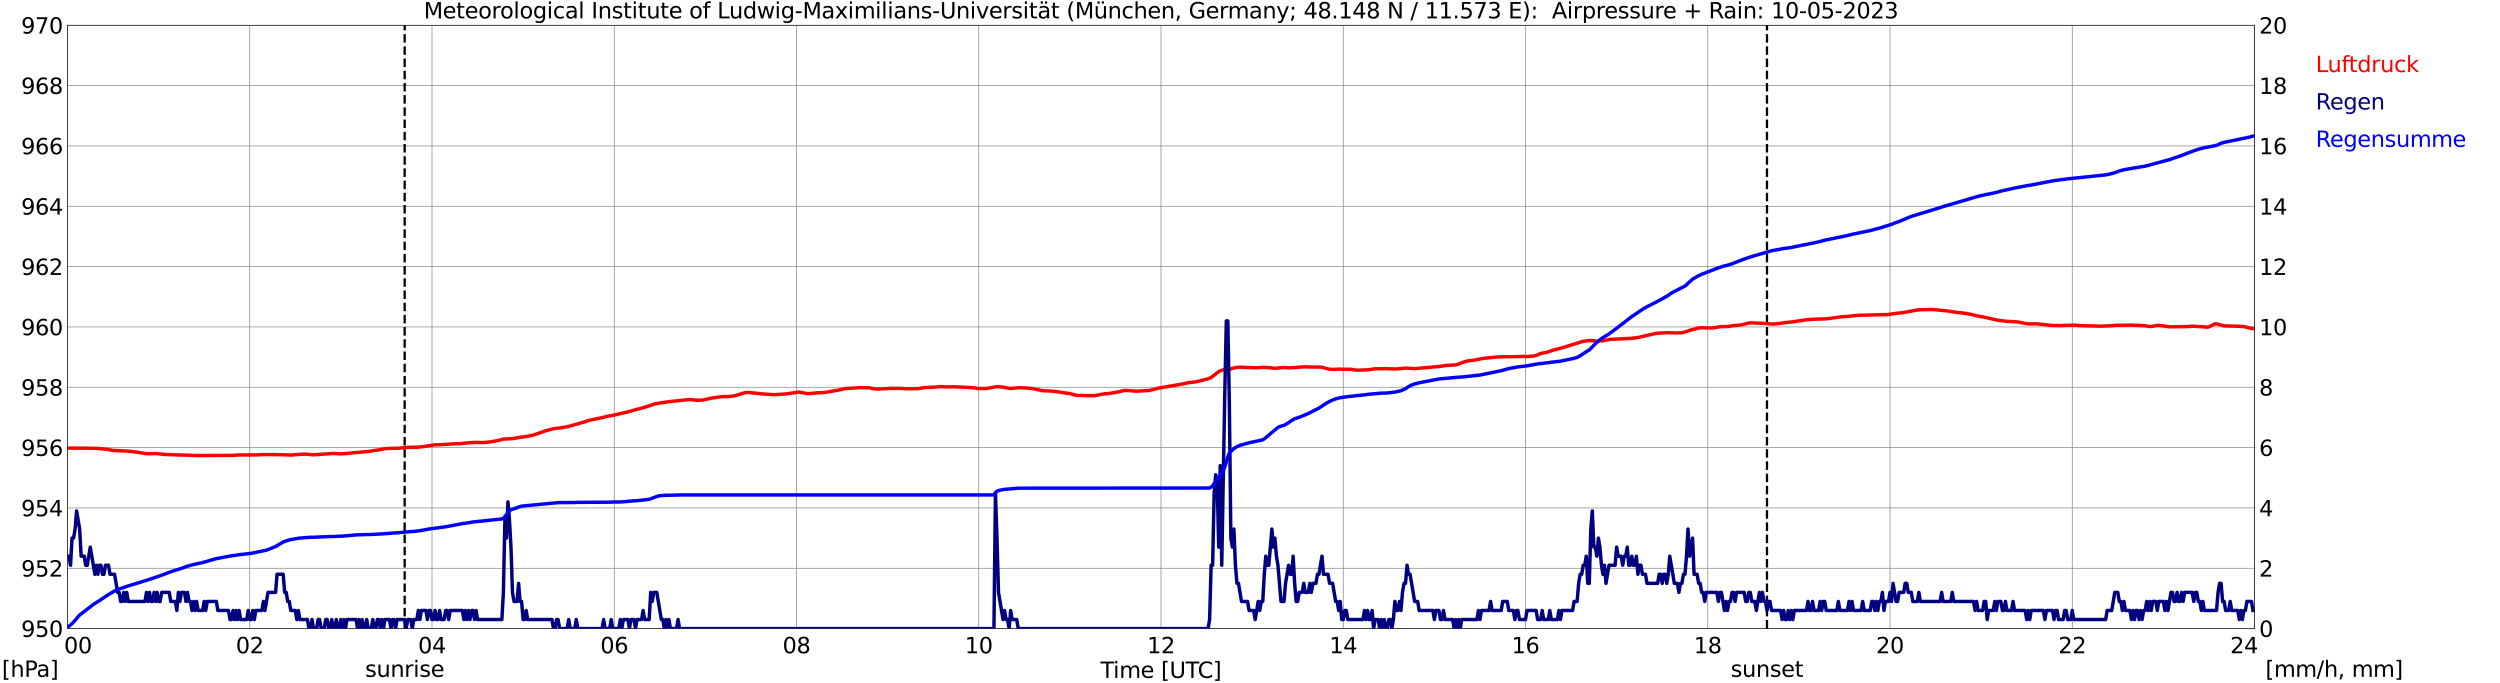 <?xml version="1.0" encoding="utf-8" standalone="no"?>
<!DOCTYPE svg PUBLIC "-//W3C//DTD SVG 1.1//EN"
  "http://www.w3.org/Graphics/SVG/1.1/DTD/svg11.dtd">
<svg xmlns:xlink="http://www.w3.org/1999/xlink" width="1085.4pt" height="296.64pt" viewBox="0 0 1085.4 296.64" xmlns="http://www.w3.org/2000/svg" version="1.1">
 <defs>
  <style type="text/css">*{stroke-linejoin: round; stroke-linecap: butt}</style>
 </defs>
 <g id="figure_1">
  <g id="patch_1">
   <path d="M 0 296.64 
L 1085.4 296.64 
L 1085.4 0 
L 0 0 
z
" style="fill: #ffffff"/>
  </g>
  <g id="axes_1">
   <g id="patch_2">
    <path d="M 29.306 272.909 
L 978.814 272.909 
L 978.814 10.976 
L 29.306 10.976 
z
" style="fill: #ffffff"/>
   </g>
   <g id="patch_3">
    <path d="M 978.814 272.909 
L 978.814 272.909 
L 978.814 10.976 
L 978.814 10.976 
z
" clip-path="url(#p1983b634bb)" style="fill: #d3d3d3; opacity: 0.25; stroke: #d3d3d3; stroke-linejoin: miter"/>
   </g>
   <g id="matplotlib.axis_1">
    <g id="xtick_1">
     <g id="line2d_1">
      <path d="M 29.306 272.909 
L 29.306 10.976 
" clip-path="url(#p1983b634bb)" style="fill: none; stroke: #808080; stroke-width: 0.3; stroke-linecap: square"/>
     </g>
     <g id="line2d_2"/>
     <g id="text_1">
      <!--    00 -->
      <g transform="translate(18.733 283.627) scale(0.095 -0.095)">
       <defs>
        <path id="DejaVuSans-20" transform="scale(0.016)"/>
        <path id="DejaVuSans-30" d="M 2034 4250 
Q 1547 4250 1301 3770 
Q 1056 3291 1056 2328 
Q 1056 1369 1301 889 
Q 1547 409 2034 409 
Q 2525 409 2770 889 
Q 3016 1369 3016 2328 
Q 3016 3291 2770 3770 
Q 2525 4250 2034 4250 
z
M 2034 4750 
Q 2819 4750 3233 4129 
Q 3647 3509 3647 2328 
Q 3647 1150 3233 529 
Q 2819 -91 2034 -91 
Q 1250 -91 836 529 
Q 422 1150 422 2328 
Q 422 3509 836 4129 
Q 1250 4750 2034 4750 
z
" transform="scale(0.016)"/>
       </defs>
       <use xlink:href="#DejaVuSans-20"/>
       <use xlink:href="#DejaVuSans-20" transform="translate(31.787 0)"/>
       <use xlink:href="#DejaVuSans-20" transform="translate(63.574 0)"/>
       <use xlink:href="#DejaVuSans-30" transform="translate(95.361 0)"/>
       <use xlink:href="#DejaVuSans-30" transform="translate(158.984 0)"/>
      </g>
     </g>
    </g>
    <g id="xtick_2">
     <g id="line2d_3">
      <path d="M 108.431 272.909 
L 108.431 10.976 
" clip-path="url(#p1983b634bb)" style="fill: none; stroke: #808080; stroke-width: 0.3; stroke-linecap: square"/>
     </g>
     <g id="line2d_4"/>
     <g id="text_2">
      <!-- 02 -->
      <g transform="translate(102.387 283.627) scale(0.095 -0.095)">
       <defs>
        <path id="DejaVuSans-32" d="M 1228 531 
L 3431 531 
L 3431 0 
L 469 0 
L 469 531 
Q 828 903 1448 1529 
Q 2069 2156 2228 2338 
Q 2531 2678 2651 2914 
Q 2772 3150 2772 3378 
Q 2772 3750 2511 3984 
Q 2250 4219 1831 4219 
Q 1534 4219 1204 4116 
Q 875 4013 500 3803 
L 500 4441 
Q 881 4594 1212 4672 
Q 1544 4750 1819 4750 
Q 2544 4750 2975 4387 
Q 3406 4025 3406 3419 
Q 3406 3131 3298 2873 
Q 3191 2616 2906 2266 
Q 2828 2175 2409 1742 
Q 1991 1309 1228 531 
z
" transform="scale(0.016)"/>
       </defs>
       <use xlink:href="#DejaVuSans-30"/>
       <use xlink:href="#DejaVuSans-32" transform="translate(63.623 0)"/>
      </g>
     </g>
    </g>
    <g id="xtick_3">
     <g id="line2d_5">
      <path d="M 187.557 272.909 
L 187.557 10.976 
" clip-path="url(#p1983b634bb)" style="fill: none; stroke: #808080; stroke-width: 0.3; stroke-linecap: square"/>
     </g>
     <g id="line2d_6"/>
     <g id="text_3">
      <!-- 04 -->
      <g transform="translate(181.513 283.627) scale(0.095 -0.095)">
       <defs>
        <path id="DejaVuSans-34" d="M 2419 4116 
L 825 1625 
L 2419 1625 
L 2419 4116 
z
M 2253 4666 
L 3047 4666 
L 3047 1625 
L 3713 1625 
L 3713 1100 
L 3047 1100 
L 3047 0 
L 2419 0 
L 2419 1100 
L 313 1100 
L 313 1709 
L 2253 4666 
z
" transform="scale(0.016)"/>
       </defs>
       <use xlink:href="#DejaVuSans-30"/>
       <use xlink:href="#DejaVuSans-34" transform="translate(63.623 0)"/>
      </g>
     </g>
    </g>
    <g id="xtick_4">
     <g id="line2d_7">
      <path d="M 266.683 272.909 
L 266.683 10.976 
" clip-path="url(#p1983b634bb)" style="fill: none; stroke: #808080; stroke-width: 0.3; stroke-linecap: square"/>
     </g>
     <g id="line2d_8"/>
     <g id="text_4">
      <!-- 06 -->
      <g transform="translate(260.638 283.627) scale(0.095 -0.095)">
       <defs>
        <path id="DejaVuSans-36" d="M 2113 2584 
Q 1688 2584 1439 2293 
Q 1191 2003 1191 1497 
Q 1191 994 1439 701 
Q 1688 409 2113 409 
Q 2538 409 2786 701 
Q 3034 994 3034 1497 
Q 3034 2003 2786 2293 
Q 2538 2584 2113 2584 
z
M 3366 4563 
L 3366 3988 
Q 3128 4100 2886 4159 
Q 2644 4219 2406 4219 
Q 1781 4219 1451 3797 
Q 1122 3375 1075 2522 
Q 1259 2794 1537 2939 
Q 1816 3084 2150 3084 
Q 2853 3084 3261 2657 
Q 3669 2231 3669 1497 
Q 3669 778 3244 343 
Q 2819 -91 2113 -91 
Q 1303 -91 875 529 
Q 447 1150 447 2328 
Q 447 3434 972 4092 
Q 1497 4750 2381 4750 
Q 2619 4750 2861 4703 
Q 3103 4656 3366 4563 
z
" transform="scale(0.016)"/>
       </defs>
       <use xlink:href="#DejaVuSans-30"/>
       <use xlink:href="#DejaVuSans-36" transform="translate(63.623 0)"/>
      </g>
     </g>
    </g>
    <g id="xtick_5">
     <g id="line2d_9">
      <path d="M 345.808 272.909 
L 345.808 10.976 
" clip-path="url(#p1983b634bb)" style="fill: none; stroke: #808080; stroke-width: 0.3; stroke-linecap: square"/>
     </g>
     <g id="line2d_10"/>
     <g id="text_5">
      <!-- 08 -->
      <g transform="translate(339.764 283.627) scale(0.095 -0.095)">
       <defs>
        <path id="DejaVuSans-38" d="M 2034 2216 
Q 1584 2216 1326 1975 
Q 1069 1734 1069 1313 
Q 1069 891 1326 650 
Q 1584 409 2034 409 
Q 2484 409 2743 651 
Q 3003 894 3003 1313 
Q 3003 1734 2745 1975 
Q 2488 2216 2034 2216 
z
M 1403 2484 
Q 997 2584 770 2862 
Q 544 3141 544 3541 
Q 544 4100 942 4425 
Q 1341 4750 2034 4750 
Q 2731 4750 3128 4425 
Q 3525 4100 3525 3541 
Q 3525 3141 3298 2862 
Q 3072 2584 2669 2484 
Q 3125 2378 3379 2068 
Q 3634 1759 3634 1313 
Q 3634 634 3220 271 
Q 2806 -91 2034 -91 
Q 1263 -91 848 271 
Q 434 634 434 1313 
Q 434 1759 690 2068 
Q 947 2378 1403 2484 
z
M 1172 3481 
Q 1172 3119 1398 2916 
Q 1625 2713 2034 2713 
Q 2441 2713 2670 2916 
Q 2900 3119 2900 3481 
Q 2900 3844 2670 4047 
Q 2441 4250 2034 4250 
Q 1625 4250 1398 4047 
Q 1172 3844 1172 3481 
z
" transform="scale(0.016)"/>
       </defs>
       <use xlink:href="#DejaVuSans-30"/>
       <use xlink:href="#DejaVuSans-38" transform="translate(63.623 0)"/>
      </g>
     </g>
    </g>
    <g id="xtick_6">
     <g id="line2d_11">
      <path d="M 424.934 272.909 
L 424.934 10.976 
" clip-path="url(#p1983b634bb)" style="fill: none; stroke: #808080; stroke-width: 0.3; stroke-linecap: square"/>
     </g>
     <g id="line2d_12"/>
     <g id="text_6">
      <!-- 10 -->
      <g transform="translate(418.89 283.627) scale(0.095 -0.095)">
       <defs>
        <path id="DejaVuSans-31" d="M 794 531 
L 1825 531 
L 1825 4091 
L 703 3866 
L 703 4441 
L 1819 4666 
L 2450 4666 
L 2450 531 
L 3481 531 
L 3481 0 
L 794 0 
L 794 531 
z
" transform="scale(0.016)"/>
       </defs>
       <use xlink:href="#DejaVuSans-31"/>
       <use xlink:href="#DejaVuSans-30" transform="translate(63.623 0)"/>
      </g>
     </g>
    </g>
    <g id="xtick_7">
     <g id="line2d_13">
      <path d="M 504.06 272.909 
L 504.06 10.976 
" clip-path="url(#p1983b634bb)" style="fill: none; stroke: #808080; stroke-width: 0.3; stroke-linecap: square"/>
     </g>
     <g id="line2d_14"/>
     <g id="text_7">
      <!-- 12 -->
      <g transform="translate(498.015 283.627) scale(0.095 -0.095)">
       <use xlink:href="#DejaVuSans-31"/>
       <use xlink:href="#DejaVuSans-32" transform="translate(63.623 0)"/>
      </g>
     </g>
    </g>
    <g id="xtick_8">
     <g id="line2d_15">
      <path d="M 583.185 272.909 
L 583.185 10.976 
" clip-path="url(#p1983b634bb)" style="fill: none; stroke: #808080; stroke-width: 0.3; stroke-linecap: square"/>
     </g>
     <g id="line2d_16"/>
     <g id="text_8">
      <!-- 14 -->
      <g transform="translate(577.141 283.627) scale(0.095 -0.095)">
       <use xlink:href="#DejaVuSans-31"/>
       <use xlink:href="#DejaVuSans-34" transform="translate(63.623 0)"/>
      </g>
     </g>
    </g>
    <g id="xtick_9">
     <g id="line2d_17">
      <path d="M 662.311 272.909 
L 662.311 10.976 
" clip-path="url(#p1983b634bb)" style="fill: none; stroke: #808080; stroke-width: 0.3; stroke-linecap: square"/>
     </g>
     <g id="line2d_18"/>
     <g id="text_9">
      <!-- 16 -->
      <g transform="translate(656.267 283.627) scale(0.095 -0.095)">
       <use xlink:href="#DejaVuSans-31"/>
       <use xlink:href="#DejaVuSans-36" transform="translate(63.623 0)"/>
      </g>
     </g>
    </g>
    <g id="xtick_10">
     <g id="line2d_19">
      <path d="M 741.437 272.909 
L 741.437 10.976 
" clip-path="url(#p1983b634bb)" style="fill: none; stroke: #808080; stroke-width: 0.3; stroke-linecap: square"/>
     </g>
     <g id="line2d_20"/>
     <g id="text_10">
      <!-- 18 -->
      <g transform="translate(735.392 283.627) scale(0.095 -0.095)">
       <use xlink:href="#DejaVuSans-31"/>
       <use xlink:href="#DejaVuSans-38" transform="translate(63.623 0)"/>
      </g>
     </g>
    </g>
    <g id="xtick_11">
     <g id="line2d_21">
      <path d="M 820.562 272.909 
L 820.562 10.976 
" clip-path="url(#p1983b634bb)" style="fill: none; stroke: #808080; stroke-width: 0.3; stroke-linecap: square"/>
     </g>
     <g id="line2d_22"/>
     <g id="text_11">
      <!-- 20 -->
      <g transform="translate(814.518 283.627) scale(0.095 -0.095)">
       <use xlink:href="#DejaVuSans-32"/>
       <use xlink:href="#DejaVuSans-30" transform="translate(63.623 0)"/>
      </g>
     </g>
    </g>
    <g id="xtick_12">
     <g id="line2d_23">
      <path d="M 899.688 272.909 
L 899.688 10.976 
" clip-path="url(#p1983b634bb)" style="fill: none; stroke: #808080; stroke-width: 0.3; stroke-linecap: square"/>
     </g>
     <g id="line2d_24"/>
     <g id="text_12">
      <!-- 22 -->
      <g transform="translate(893.644 283.627) scale(0.095 -0.095)">
       <use xlink:href="#DejaVuSans-32"/>
       <use xlink:href="#DejaVuSans-32" transform="translate(63.623 0)"/>
      </g>
     </g>
    </g>
    <g id="xtick_13">
     <g id="line2d_25">
      <path d="M 978.814 272.909 
L 978.814 10.976 
" clip-path="url(#p1983b634bb)" style="fill: none; stroke: #808080; stroke-width: 0.3; stroke-linecap: square"/>
     </g>
     <g id="line2d_26"/>
     <g id="text_13">
      <!-- 24    -->
      <g transform="translate(968.241 283.627) scale(0.095 -0.095)">
       <use xlink:href="#DejaVuSans-32"/>
       <use xlink:href="#DejaVuSans-34" transform="translate(63.623 0)"/>
       <use xlink:href="#DejaVuSans-20" transform="translate(127.246 0)"/>
       <use xlink:href="#DejaVuSans-20" transform="translate(159.033 0)"/>
       <use xlink:href="#DejaVuSans-20" transform="translate(190.82 0)"/>
      </g>
     </g>
    </g>
    <g id="text_14">
     <!-- Time [UTC] -->
     <g transform="translate(477.806 294.322) scale(0.095 -0.095)">
      <defs>
       <path id="DejaVuSans-54" d="M -19 4666 
L 3928 4666 
L 3928 4134 
L 2272 4134 
L 2272 0 
L 1638 0 
L 1638 4134 
L -19 4134 
L -19 4666 
z
" transform="scale(0.016)"/>
       <path id="DejaVuSans-69" d="M 603 3500 
L 1178 3500 
L 1178 0 
L 603 0 
L 603 3500 
z
M 603 4863 
L 1178 4863 
L 1178 4134 
L 603 4134 
L 603 4863 
z
" transform="scale(0.016)"/>
       <path id="DejaVuSans-6d" d="M 3328 2828 
Q 3544 3216 3844 3400 
Q 4144 3584 4550 3584 
Q 5097 3584 5394 3201 
Q 5691 2819 5691 2113 
L 5691 0 
L 5113 0 
L 5113 2094 
Q 5113 2597 4934 2840 
Q 4756 3084 4391 3084 
Q 3944 3084 3684 2787 
Q 3425 2491 3425 1978 
L 3425 0 
L 2847 0 
L 2847 2094 
Q 2847 2600 2669 2842 
Q 2491 3084 2119 3084 
Q 1678 3084 1418 2786 
Q 1159 2488 1159 1978 
L 1159 0 
L 581 0 
L 581 3500 
L 1159 3500 
L 1159 2956 
Q 1356 3278 1631 3431 
Q 1906 3584 2284 3584 
Q 2666 3584 2933 3390 
Q 3200 3197 3328 2828 
z
" transform="scale(0.016)"/>
       <path id="DejaVuSans-65" d="M 3597 1894 
L 3597 1613 
L 953 1613 
Q 991 1019 1311 708 
Q 1631 397 2203 397 
Q 2534 397 2845 478 
Q 3156 559 3463 722 
L 3463 178 
Q 3153 47 2828 -22 
Q 2503 -91 2169 -91 
Q 1331 -91 842 396 
Q 353 884 353 1716 
Q 353 2575 817 3079 
Q 1281 3584 2069 3584 
Q 2775 3584 3186 3129 
Q 3597 2675 3597 1894 
z
M 3022 2063 
Q 3016 2534 2758 2815 
Q 2500 3097 2075 3097 
Q 1594 3097 1305 2825 
Q 1016 2553 972 2059 
L 3022 2063 
z
" transform="scale(0.016)"/>
       <path id="DejaVuSans-5b" d="M 550 4863 
L 1875 4863 
L 1875 4416 
L 1125 4416 
L 1125 -397 
L 1875 -397 
L 1875 -844 
L 550 -844 
L 550 4863 
z
" transform="scale(0.016)"/>
       <path id="DejaVuSans-55" d="M 556 4666 
L 1191 4666 
L 1191 1831 
Q 1191 1081 1462 751 
Q 1734 422 2344 422 
Q 2950 422 3222 751 
Q 3494 1081 3494 1831 
L 3494 4666 
L 4128 4666 
L 4128 1753 
Q 4128 841 3676 375 
Q 3225 -91 2344 -91 
Q 1459 -91 1007 375 
Q 556 841 556 1753 
L 556 4666 
z
" transform="scale(0.016)"/>
       <path id="DejaVuSans-43" d="M 4122 4306 
L 4122 3641 
Q 3803 3938 3442 4084 
Q 3081 4231 2675 4231 
Q 1875 4231 1450 3742 
Q 1025 3253 1025 2328 
Q 1025 1406 1450 917 
Q 1875 428 2675 428 
Q 3081 428 3442 575 
Q 3803 722 4122 1019 
L 4122 359 
Q 3791 134 3420 21 
Q 3050 -91 2638 -91 
Q 1578 -91 968 557 
Q 359 1206 359 2328 
Q 359 3453 968 4101 
Q 1578 4750 2638 4750 
Q 3056 4750 3426 4639 
Q 3797 4528 4122 4306 
z
" transform="scale(0.016)"/>
       <path id="DejaVuSans-5d" d="M 1947 4863 
L 1947 -844 
L 622 -844 
L 622 -397 
L 1369 -397 
L 1369 4416 
L 622 4416 
L 622 4863 
L 1947 4863 
z
" transform="scale(0.016)"/>
      </defs>
      <use xlink:href="#DejaVuSans-54"/>
      <use xlink:href="#DejaVuSans-69" transform="translate(57.959 0)"/>
      <use xlink:href="#DejaVuSans-6d" transform="translate(85.742 0)"/>
      <use xlink:href="#DejaVuSans-65" transform="translate(183.154 0)"/>
      <use xlink:href="#DejaVuSans-20" transform="translate(244.678 0)"/>
      <use xlink:href="#DejaVuSans-5b" transform="translate(276.465 0)"/>
      <use xlink:href="#DejaVuSans-55" transform="translate(315.479 0)"/>
      <use xlink:href="#DejaVuSans-54" transform="translate(388.672 0)"/>
      <use xlink:href="#DejaVuSans-43" transform="translate(443.881 0)"/>
      <use xlink:href="#DejaVuSans-5d" transform="translate(513.705 0)"/>
     </g>
    </g>
   </g>
   <g id="matplotlib.axis_2">
    <g id="ytick_1">
     <g id="line2d_27">
      <path d="M 29.306 272.909 
L 978.814 272.909 
" clip-path="url(#p1983b634bb)" style="fill: none; stroke: #808080; stroke-width: 0.3; stroke-linecap: square"/>
     </g>
     <g id="line2d_28"/>
     <g id="text_15">
      <!-- 950 -->
      <g transform="translate(9.173 276.518) scale(0.095 -0.095)">
       <defs>
        <path id="DejaVuSans-39" d="M 703 97 
L 703 672 
Q 941 559 1184 500 
Q 1428 441 1663 441 
Q 2288 441 2617 861 
Q 2947 1281 2994 2138 
Q 2813 1869 2534 1725 
Q 2256 1581 1919 1581 
Q 1219 1581 811 2004 
Q 403 2428 403 3163 
Q 403 3881 828 4315 
Q 1253 4750 1959 4750 
Q 2769 4750 3195 4129 
Q 3622 3509 3622 2328 
Q 3622 1225 3098 567 
Q 2575 -91 1691 -91 
Q 1453 -91 1209 -44 
Q 966 3 703 97 
z
M 1959 2075 
Q 2384 2075 2632 2365 
Q 2881 2656 2881 3163 
Q 2881 3666 2632 3958 
Q 2384 4250 1959 4250 
Q 1534 4250 1286 3958 
Q 1038 3666 1038 3163 
Q 1038 2656 1286 2365 
Q 1534 2075 1959 2075 
z
" transform="scale(0.016)"/>
        <path id="DejaVuSans-35" d="M 691 4666 
L 3169 4666 
L 3169 4134 
L 1269 4134 
L 1269 2991 
Q 1406 3038 1543 3061 
Q 1681 3084 1819 3084 
Q 2600 3084 3056 2656 
Q 3513 2228 3513 1497 
Q 3513 744 3044 326 
Q 2575 -91 1722 -91 
Q 1428 -91 1123 -41 
Q 819 9 494 109 
L 494 744 
Q 775 591 1075 516 
Q 1375 441 1709 441 
Q 2250 441 2565 725 
Q 2881 1009 2881 1497 
Q 2881 1984 2565 2268 
Q 2250 2553 1709 2553 
Q 1456 2553 1204 2497 
Q 953 2441 691 2322 
L 691 4666 
z
" transform="scale(0.016)"/>
       </defs>
       <use xlink:href="#DejaVuSans-39"/>
       <use xlink:href="#DejaVuSans-35" transform="translate(63.623 0)"/>
       <use xlink:href="#DejaVuSans-30" transform="translate(127.246 0)"/>
      </g>
     </g>
    </g>
    <g id="ytick_2">
     <g id="line2d_29">
      <path d="M 29.306 246.715 
L 978.814 246.715 
" clip-path="url(#p1983b634bb)" style="fill: none; stroke: #808080; stroke-width: 0.3; stroke-linecap: square"/>
     </g>
     <g id="line2d_30"/>
     <g id="text_16">
      <!-- 952 -->
      <g transform="translate(9.173 250.325) scale(0.095 -0.095)">
       <use xlink:href="#DejaVuSans-39"/>
       <use xlink:href="#DejaVuSans-35" transform="translate(63.623 0)"/>
       <use xlink:href="#DejaVuSans-32" transform="translate(127.246 0)"/>
      </g>
     </g>
    </g>
    <g id="ytick_3">
     <g id="line2d_31">
      <path d="M 29.306 220.522 
L 978.814 220.522 
" clip-path="url(#p1983b634bb)" style="fill: none; stroke: #808080; stroke-width: 0.3; stroke-linecap: square"/>
     </g>
     <g id="line2d_32"/>
     <g id="text_17">
      <!-- 954 -->
      <g transform="translate(9.173 224.131) scale(0.095 -0.095)">
       <use xlink:href="#DejaVuSans-39"/>
       <use xlink:href="#DejaVuSans-35" transform="translate(63.623 0)"/>
       <use xlink:href="#DejaVuSans-34" transform="translate(127.246 0)"/>
      </g>
     </g>
    </g>
    <g id="ytick_4">
     <g id="line2d_33">
      <path d="M 29.306 194.329 
L 978.814 194.329 
" clip-path="url(#p1983b634bb)" style="fill: none; stroke: #808080; stroke-width: 0.3; stroke-linecap: square"/>
     </g>
     <g id="line2d_34"/>
     <g id="text_18">
      <!-- 956 -->
      <g transform="translate(9.173 197.938) scale(0.095 -0.095)">
       <use xlink:href="#DejaVuSans-39"/>
       <use xlink:href="#DejaVuSans-35" transform="translate(63.623 0)"/>
       <use xlink:href="#DejaVuSans-36" transform="translate(127.246 0)"/>
      </g>
     </g>
    </g>
    <g id="ytick_5">
     <g id="line2d_35">
      <path d="M 29.306 168.136 
L 978.814 168.136 
" clip-path="url(#p1983b634bb)" style="fill: none; stroke: #808080; stroke-width: 0.3; stroke-linecap: square"/>
     </g>
     <g id="line2d_36"/>
     <g id="text_19">
      <!-- 958 -->
      <g transform="translate(9.173 171.745) scale(0.095 -0.095)">
       <use xlink:href="#DejaVuSans-39"/>
       <use xlink:href="#DejaVuSans-35" transform="translate(63.623 0)"/>
       <use xlink:href="#DejaVuSans-38" transform="translate(127.246 0)"/>
      </g>
     </g>
    </g>
    <g id="ytick_6">
     <g id="line2d_37">
      <path d="M 29.306 141.942 
L 978.814 141.942 
" clip-path="url(#p1983b634bb)" style="fill: none; stroke: #808080; stroke-width: 0.3; stroke-linecap: square"/>
     </g>
     <g id="line2d_38"/>
     <g id="text_20">
      <!-- 960 -->
      <g transform="translate(9.173 145.551) scale(0.095 -0.095)">
       <use xlink:href="#DejaVuSans-39"/>
       <use xlink:href="#DejaVuSans-36" transform="translate(63.623 0)"/>
       <use xlink:href="#DejaVuSans-30" transform="translate(127.246 0)"/>
      </g>
     </g>
    </g>
    <g id="ytick_7">
     <g id="line2d_39">
      <path d="M 29.306 115.749 
L 978.814 115.749 
" clip-path="url(#p1983b634bb)" style="fill: none; stroke: #808080; stroke-width: 0.3; stroke-linecap: square"/>
     </g>
     <g id="line2d_40"/>
     <g id="text_21">
      <!-- 962 -->
      <g transform="translate(9.173 119.358) scale(0.095 -0.095)">
       <use xlink:href="#DejaVuSans-39"/>
       <use xlink:href="#DejaVuSans-36" transform="translate(63.623 0)"/>
       <use xlink:href="#DejaVuSans-32" transform="translate(127.246 0)"/>
      </g>
     </g>
    </g>
    <g id="ytick_8">
     <g id="line2d_41">
      <path d="M 29.306 89.556 
L 978.814 89.556 
" clip-path="url(#p1983b634bb)" style="fill: none; stroke: #808080; stroke-width: 0.3; stroke-linecap: square"/>
     </g>
     <g id="line2d_42"/>
     <g id="text_22">
      <!-- 964 -->
      <g transform="translate(9.173 93.165) scale(0.095 -0.095)">
       <use xlink:href="#DejaVuSans-39"/>
       <use xlink:href="#DejaVuSans-36" transform="translate(63.623 0)"/>
       <use xlink:href="#DejaVuSans-34" transform="translate(127.246 0)"/>
      </g>
     </g>
    </g>
    <g id="ytick_9">
     <g id="line2d_43">
      <path d="M 29.306 63.362 
L 978.814 63.362 
" clip-path="url(#p1983b634bb)" style="fill: none; stroke: #808080; stroke-width: 0.3; stroke-linecap: square"/>
     </g>
     <g id="line2d_44"/>
     <g id="text_23">
      <!-- 966 -->
      <g transform="translate(9.173 66.972) scale(0.095 -0.095)">
       <use xlink:href="#DejaVuSans-39"/>
       <use xlink:href="#DejaVuSans-36" transform="translate(63.623 0)"/>
       <use xlink:href="#DejaVuSans-36" transform="translate(127.246 0)"/>
      </g>
     </g>
    </g>
    <g id="ytick_10">
     <g id="line2d_45">
      <path d="M 29.306 37.169 
L 978.814 37.169 
" clip-path="url(#p1983b634bb)" style="fill: none; stroke: #808080; stroke-width: 0.3; stroke-linecap: square"/>
     </g>
     <g id="line2d_46"/>
     <g id="text_24">
      <!-- 968 -->
      <g transform="translate(9.173 40.778) scale(0.095 -0.095)">
       <use xlink:href="#DejaVuSans-39"/>
       <use xlink:href="#DejaVuSans-36" transform="translate(63.623 0)"/>
       <use xlink:href="#DejaVuSans-38" transform="translate(127.246 0)"/>
      </g>
     </g>
    </g>
    <g id="ytick_11">
     <g id="line2d_47">
      <path d="M 29.306 10.976 
L 978.814 10.976 
" clip-path="url(#p1983b634bb)" style="fill: none; stroke: #808080; stroke-width: 0.3; stroke-linecap: square"/>
     </g>
     <g id="line2d_48"/>
     <g id="text_25">
      <!-- 970 -->
      <g transform="translate(9.173 14.585) scale(0.095 -0.095)">
       <defs>
        <path id="DejaVuSans-37" d="M 525 4666 
L 3525 4666 
L 3525 4397 
L 1831 0 
L 1172 0 
L 2766 4134 
L 525 4134 
L 525 4666 
z
" transform="scale(0.016)"/>
       </defs>
       <use xlink:href="#DejaVuSans-39"/>
       <use xlink:href="#DejaVuSans-37" transform="translate(63.623 0)"/>
       <use xlink:href="#DejaVuSans-30" transform="translate(127.246 0)"/>
      </g>
     </g>
    </g>
   </g>
   <g id="line2d_49">
    <path d="M 175.688 272.909 
L 175.688 10.976 
" clip-path="url(#p1983b634bb)" style="fill: none; stroke-dasharray: 3.7,1.6; stroke-dashoffset: 0; stroke: #000000"/>
   </g>
   <g id="line2d_50">
    <path d="M 767.153 272.909 
L 767.153 10.976 
" clip-path="url(#p1983b634bb)" style="fill: none; stroke-dasharray: 3.7,1.6; stroke-dashoffset: 0; stroke: #000000"/>
   </g>
   <g id="line2d_51">
    <path d="M 29.306 194.547 
L 36.559 194.565 
L 41.834 194.669 
L 44.472 194.879 
L 46.45 195.062 
L 49.087 195.534 
L 53.043 195.743 
L 55.022 195.822 
L 58.978 196.241 
L 61.615 196.66 
L 63.594 196.974 
L 65.572 196.974 
L 67.55 196.896 
L 72.166 197.341 
L 86.013 197.786 
L 101.178 197.708 
L 103.156 197.551 
L 106.453 197.524 
L 112.388 197.472 
L 114.366 197.341 
L 117.003 197.367 
L 119.641 197.367 
L 121.619 197.42 
L 125.575 197.524 
L 126.235 197.577 
L 128.213 197.42 
L 130.85 197.21 
L 132.829 197.158 
L 136.125 197.472 
L 144.697 196.87 
L 147.994 197.053 
L 151.291 196.817 
L 153.269 196.581 
L 160.523 195.953 
L 161.841 195.691 
L 164.479 195.324 
L 165.798 195.036 
L 167.116 194.827 
L 168.435 194.696 
L 173.051 194.591 
L 177.007 194.224 
L 181.623 194.146 
L 183.601 193.91 
L 188.876 193.124 
L 190.854 193.098 
L 198.107 192.626 
L 200.085 192.6 
L 202.723 192.286 
L 206.02 192.076 
L 209.317 192.129 
L 210.635 192.076 
L 213.273 191.788 
L 215.91 191.317 
L 218.548 190.636 
L 222.504 190.452 
L 225.801 189.824 
L 226.461 189.824 
L 228.439 189.509 
L 229.757 189.247 
L 231.736 188.828 
L 235.692 187.492 
L 236.351 187.178 
L 240.308 186.13 
L 242.945 185.816 
L 246.901 185.135 
L 254.155 183.066 
L 255.473 182.542 
L 262.067 181.18 
L 263.386 180.787 
L 266.683 180.211 
L 269.32 179.582 
L 272.617 178.822 
L 274.595 178.272 
L 275.914 177.853 
L 278.552 177.225 
L 281.849 176.203 
L 284.486 175.286 
L 285.805 175.129 
L 287.124 174.841 
L 287.783 174.815 
L 289.102 174.579 
L 291.08 174.317 
L 298.992 173.479 
L 300.971 173.584 
L 302.289 173.793 
L 304.927 173.715 
L 308.883 172.85 
L 313.499 172.196 
L 316.136 172.196 
L 318.114 171.96 
L 319.433 171.724 
L 323.39 170.493 
L 324.708 170.362 
L 331.302 171.043 
L 335.918 171.357 
L 341.193 171.043 
L 346.468 170.283 
L 347.127 170.231 
L 350.424 170.86 
L 351.743 170.86 
L 355.04 170.519 
L 357.677 170.441 
L 360.315 170.021 
L 364.271 169.314 
L 366.909 168.712 
L 373.502 168.293 
L 377.459 168.371 
L 379.437 168.79 
L 381.415 168.921 
L 386.69 168.607 
L 389.328 168.633 
L 391.306 168.607 
L 393.284 168.817 
L 397.899 168.738 
L 398.559 168.738 
L 401.196 168.293 
L 403.834 168.188 
L 406.471 168.031 
L 407.79 167.847 
L 409.768 167.926 
L 411.087 167.978 
L 414.384 167.926 
L 421.637 168.267 
L 424.934 168.686 
L 427.572 168.686 
L 428.89 168.581 
L 432.847 167.847 
L 435.484 168.057 
L 438.122 168.607 
L 438.781 168.686 
L 442.078 168.345 
L 445.375 168.424 
L 448.672 168.764 
L 452.628 169.629 
L 455.266 169.733 
L 457.244 169.838 
L 463.178 170.702 
L 464.497 170.86 
L 466.475 171.436 
L 467.794 171.698 
L 469.772 171.672 
L 471.75 171.776 
L 475.047 171.803 
L 479.663 170.938 
L 480.981 170.938 
L 485.597 170.126 
L 486.916 169.812 
L 488.235 169.524 
L 489.553 169.55 
L 491.532 169.707 
L 493.51 169.838 
L 498.785 169.55 
L 501.422 168.921 
L 502.741 168.528 
L 513.291 166.747 
L 515.929 166.145 
L 519.226 165.778 
L 524.501 164.468 
L 525.819 163.866 
L 527.138 162.897 
L 529.116 161.351 
L 529.776 160.985 
L 531.094 160.566 
L 534.391 160.147 
L 536.369 159.57 
L 538.348 159.413 
L 540.985 159.518 
L 545.601 159.675 
L 547.579 159.518 
L 549.557 159.518 
L 551.535 159.649 
L 553.513 159.937 
L 554.832 159.78 
L 556.81 159.544 
L 560.107 159.701 
L 563.404 159.492 
L 566.042 159.256 
L 571.317 159.387 
L 572.635 159.361 
L 573.954 159.439 
L 575.273 159.806 
L 577.251 160.33 
L 579.229 160.382 
L 581.207 160.251 
L 582.526 160.278 
L 584.504 160.33 
L 586.482 160.33 
L 588.46 160.644 
L 589.779 160.723 
L 592.417 160.592 
L 593.736 160.566 
L 597.032 160.12 
L 601.648 160.042 
L 606.264 160.199 
L 610.22 159.806 
L 614.176 160.042 
L 616.154 159.885 
L 618.133 159.675 
L 619.451 159.623 
L 623.408 159.23 
L 624.726 159.125 
L 628.023 158.654 
L 631.98 158.418 
L 632.639 158.287 
L 634.617 157.501 
L 636.595 156.82 
L 637.914 156.637 
L 639.233 156.48 
L 642.53 155.877 
L 643.848 155.615 
L 649.783 154.987 
L 653.739 154.882 
L 656.377 154.856 
L 657.695 154.829 
L 661.652 154.751 
L 663.63 154.803 
L 664.289 154.672 
L 665.608 154.62 
L 666.927 154.305 
L 667.586 154.122 
L 668.246 153.703 
L 669.564 153.31 
L 671.542 152.996 
L 672.861 152.524 
L 674.18 152.053 
L 676.158 151.581 
L 679.455 150.638 
L 682.092 149.8 
L 687.368 148.176 
L 690.005 147.836 
L 691.324 147.888 
L 693.302 148.098 
L 695.939 147.941 
L 697.918 147.548 
L 699.236 147.312 
L 701.215 147.259 
L 708.468 146.867 
L 711.105 146.552 
L 719.018 144.719 
L 723.633 144.457 
L 724.952 144.457 
L 727.59 144.562 
L 730.227 144.457 
L 731.546 144.142 
L 733.524 143.461 
L 734.843 143.069 
L 735.502 142.964 
L 736.821 142.545 
L 738.14 142.335 
L 738.799 142.257 
L 740.777 142.388 
L 742.756 142.335 
L 743.415 142.388 
L 746.052 141.995 
L 746.712 141.837 
L 750.668 141.733 
L 751.987 141.445 
L 755.943 141.078 
L 757.921 140.58 
L 759.24 140.24 
L 760.559 140.161 
L 761.878 140.24 
L 764.515 140.344 
L 765.834 140.397 
L 769.131 140.685 
L 770.449 140.659 
L 772.428 140.423 
L 775.065 140.083 
L 778.362 139.716 
L 784.296 138.825 
L 788.253 138.563 
L 790.231 138.511 
L 791.55 138.485 
L 793.528 138.354 
L 798.803 137.62 
L 800.122 137.489 
L 801.44 137.437 
L 806.715 136.887 
L 813.969 136.704 
L 819.244 136.599 
L 823.859 135.97 
L 825.837 135.787 
L 830.453 134.949 
L 832.431 134.582 
L 833.75 134.477 
L 838.366 134.372 
L 839.684 134.425 
L 844.959 134.949 
L 846.278 135.106 
L 848.916 135.551 
L 852.872 135.97 
L 855.51 136.468 
L 859.466 137.358 
L 861.444 137.699 
L 867.378 139.035 
L 870.675 139.454 
L 875.291 139.716 
L 875.95 139.742 
L 879.247 140.423 
L 881.225 140.633 
L 883.863 140.58 
L 888.479 141.025 
L 890.457 141.261 
L 894.413 141.34 
L 900.347 141.156 
L 902.985 141.366 
L 904.963 141.418 
L 906.282 141.471 
L 912.216 141.602 
L 914.854 141.497 
L 917.491 141.366 
L 918.81 141.209 
L 921.448 141.209 
L 925.404 141.156 
L 931.338 141.418 
L 933.316 141.785 
L 934.635 141.654 
L 935.954 141.366 
L 937.273 141.261 
L 939.251 141.523 
L 941.888 141.89 
L 949.801 141.785 
L 951.779 141.602 
L 956.395 141.89 
L 958.373 142.047 
L 959.032 141.89 
L 961.67 140.606 
L 962.329 140.606 
L 965.626 141.471 
L 967.604 141.549 
L 969.582 141.576 
L 972.22 141.68 
L 974.198 141.785 
L 976.176 142.283 
L 977.495 142.564 
L 978.154 142.641 
L 978.154 142.641 
" clip-path="url(#p1983b634bb)" style="fill: none; stroke: #ff0000; stroke-width: 1.5; stroke-linecap: square"/>
   </g>
   <g id="patch_4">
    <path d="M 29.306 272.909 
L 29.306 10.976 
" style="fill: none; stroke: #000000; stroke-width: 0.3; stroke-linejoin: miter; stroke-linecap: square"/>
   </g>
   <g id="patch_5">
    <path d="M 29.306 272.909 
L 978.814 272.909 
" style="fill: none; stroke: #000000; stroke-width: 0.3; stroke-linejoin: miter; stroke-linecap: square"/>
   </g>
   <g id="patch_6">
    <path d="M 29.306 10.976 
L 978.814 10.976 
" style="fill: none; stroke: #000000; stroke-width: 0.3; stroke-linejoin: miter; stroke-linecap: square"/>
   </g>
   <g id="text_26">
    <!-- sunrise -->
    <g transform="translate(158.524 293.863) scale(0.095 -0.095)">
     <defs>
      <path id="DejaVuSans-73" d="M 2834 3397 
L 2834 2853 
Q 2591 2978 2328 3040 
Q 2066 3103 1784 3103 
Q 1356 3103 1142 2972 
Q 928 2841 928 2578 
Q 928 2378 1081 2264 
Q 1234 2150 1697 2047 
L 1894 2003 
Q 2506 1872 2764 1633 
Q 3022 1394 3022 966 
Q 3022 478 2636 193 
Q 2250 -91 1575 -91 
Q 1294 -91 989 -36 
Q 684 19 347 128 
L 347 722 
Q 666 556 975 473 
Q 1284 391 1588 391 
Q 1994 391 2212 530 
Q 2431 669 2431 922 
Q 2431 1156 2273 1281 
Q 2116 1406 1581 1522 
L 1381 1569 
Q 847 1681 609 1914 
Q 372 2147 372 2553 
Q 372 3047 722 3315 
Q 1072 3584 1716 3584 
Q 2034 3584 2315 3537 
Q 2597 3491 2834 3397 
z
" transform="scale(0.016)"/>
      <path id="DejaVuSans-75" d="M 544 1381 
L 544 3500 
L 1119 3500 
L 1119 1403 
Q 1119 906 1312 657 
Q 1506 409 1894 409 
Q 2359 409 2629 706 
Q 2900 1003 2900 1516 
L 2900 3500 
L 3475 3500 
L 3475 0 
L 2900 0 
L 2900 538 
Q 2691 219 2414 64 
Q 2138 -91 1772 -91 
Q 1169 -91 856 284 
Q 544 659 544 1381 
z
M 1991 3584 
L 1991 3584 
z
" transform="scale(0.016)"/>
      <path id="DejaVuSans-6e" d="M 3513 2113 
L 3513 0 
L 2938 0 
L 2938 2094 
Q 2938 2591 2744 2837 
Q 2550 3084 2163 3084 
Q 1697 3084 1428 2787 
Q 1159 2491 1159 1978 
L 1159 0 
L 581 0 
L 581 3500 
L 1159 3500 
L 1159 2956 
Q 1366 3272 1645 3428 
Q 1925 3584 2291 3584 
Q 2894 3584 3203 3211 
Q 3513 2838 3513 2113 
z
" transform="scale(0.016)"/>
      <path id="DejaVuSans-72" d="M 2631 2963 
Q 2534 3019 2420 3045 
Q 2306 3072 2169 3072 
Q 1681 3072 1420 2755 
Q 1159 2438 1159 1844 
L 1159 0 
L 581 0 
L 581 3500 
L 1159 3500 
L 1159 2956 
Q 1341 3275 1631 3429 
Q 1922 3584 2338 3584 
Q 2397 3584 2469 3576 
Q 2541 3569 2628 3553 
L 2631 2963 
z
" transform="scale(0.016)"/>
     </defs>
     <use xlink:href="#DejaVuSans-73"/>
     <use xlink:href="#DejaVuSans-75" transform="translate(52.1 0)"/>
     <use xlink:href="#DejaVuSans-6e" transform="translate(115.479 0)"/>
     <use xlink:href="#DejaVuSans-72" transform="translate(178.857 0)"/>
     <use xlink:href="#DejaVuSans-69" transform="translate(219.971 0)"/>
     <use xlink:href="#DejaVuSans-73" transform="translate(247.754 0)"/>
     <use xlink:href="#DejaVuSans-65" transform="translate(299.854 0)"/>
    </g>
   </g>
   <g id="text_27">
    <!-- sunset -->
    <g transform="translate(751.398 293.863) scale(0.095 -0.095)">
     <defs>
      <path id="DejaVuSans-74" d="M 1172 4494 
L 1172 3500 
L 2356 3500 
L 2356 3053 
L 1172 3053 
L 1172 1153 
Q 1172 725 1289 603 
Q 1406 481 1766 481 
L 2356 481 
L 2356 0 
L 1766 0 
Q 1100 0 847 248 
Q 594 497 594 1153 
L 594 3053 
L 172 3053 
L 172 3500 
L 594 3500 
L 594 4494 
L 1172 4494 
z
" transform="scale(0.016)"/>
     </defs>
     <use xlink:href="#DejaVuSans-73"/>
     <use xlink:href="#DejaVuSans-75" transform="translate(52.1 0)"/>
     <use xlink:href="#DejaVuSans-6e" transform="translate(115.479 0)"/>
     <use xlink:href="#DejaVuSans-73" transform="translate(178.857 0)"/>
     <use xlink:href="#DejaVuSans-65" transform="translate(230.957 0)"/>
     <use xlink:href="#DejaVuSans-74" transform="translate(292.48 0)"/>
    </g>
   </g>
   <g id="text_28">
    <!-- [hPa] -->
    <g transform="translate(0.821 293.863) scale(0.095 -0.095)">
     <defs>
      <path id="DejaVuSans-68" d="M 3513 2113 
L 3513 0 
L 2938 0 
L 2938 2094 
Q 2938 2591 2744 2837 
Q 2550 3084 2163 3084 
Q 1697 3084 1428 2787 
Q 1159 2491 1159 1978 
L 1159 0 
L 581 0 
L 581 4863 
L 1159 4863 
L 1159 2956 
Q 1366 3272 1645 3428 
Q 1925 3584 2291 3584 
Q 2894 3584 3203 3211 
Q 3513 2838 3513 2113 
z
" transform="scale(0.016)"/>
      <path id="DejaVuSans-50" d="M 1259 4147 
L 1259 2394 
L 2053 2394 
Q 2494 2394 2734 2622 
Q 2975 2850 2975 3272 
Q 2975 3691 2734 3919 
Q 2494 4147 2053 4147 
L 1259 4147 
z
M 628 4666 
L 2053 4666 
Q 2838 4666 3239 4311 
Q 3641 3956 3641 3272 
Q 3641 2581 3239 2228 
Q 2838 1875 2053 1875 
L 1259 1875 
L 1259 0 
L 628 0 
L 628 4666 
z
" transform="scale(0.016)"/>
      <path id="DejaVuSans-61" d="M 2194 1759 
Q 1497 1759 1228 1600 
Q 959 1441 959 1056 
Q 959 750 1161 570 
Q 1363 391 1709 391 
Q 2188 391 2477 730 
Q 2766 1069 2766 1631 
L 2766 1759 
L 2194 1759 
z
M 3341 1997 
L 3341 0 
L 2766 0 
L 2766 531 
Q 2569 213 2275 61 
Q 1981 -91 1556 -91 
Q 1019 -91 701 211 
Q 384 513 384 1019 
Q 384 1609 779 1909 
Q 1175 2209 1959 2209 
L 2766 2209 
L 2766 2266 
Q 2766 2663 2505 2880 
Q 2244 3097 1772 3097 
Q 1472 3097 1187 3025 
Q 903 2953 641 2809 
L 641 3341 
Q 956 3463 1253 3523 
Q 1550 3584 1831 3584 
Q 2591 3584 2966 3190 
Q 3341 2797 3341 1997 
z
" transform="scale(0.016)"/>
     </defs>
     <use xlink:href="#DejaVuSans-5b"/>
     <use xlink:href="#DejaVuSans-68" transform="translate(39.014 0)"/>
     <use xlink:href="#DejaVuSans-50" transform="translate(102.393 0)"/>
     <use xlink:href="#DejaVuSans-61" transform="translate(158.195 0)"/>
     <use xlink:href="#DejaVuSans-5d" transform="translate(219.475 0)"/>
    </g>
   </g>
   <g id="text_29">
    <!-- Luftdruck -->
    <g style="fill: #ff0000" transform="translate(1005.4 31.291) scale(0.095 -0.095)">
     <defs>
      <path id="DejaVuSans-4c" d="M 628 4666 
L 1259 4666 
L 1259 531 
L 3531 531 
L 3531 0 
L 628 0 
L 628 4666 
z
" transform="scale(0.016)"/>
      <path id="DejaVuSans-66" d="M 2375 4863 
L 2375 4384 
L 1825 4384 
Q 1516 4384 1395 4259 
Q 1275 4134 1275 3809 
L 1275 3500 
L 2222 3500 
L 2222 3053 
L 1275 3053 
L 1275 0 
L 697 0 
L 697 3053 
L 147 3053 
L 147 3500 
L 697 3500 
L 697 3744 
Q 697 4328 969 4595 
Q 1241 4863 1831 4863 
L 2375 4863 
z
" transform="scale(0.016)"/>
      <path id="DejaVuSans-64" d="M 2906 2969 
L 2906 4863 
L 3481 4863 
L 3481 0 
L 2906 0 
L 2906 525 
Q 2725 213 2448 61 
Q 2172 -91 1784 -91 
Q 1150 -91 751 415 
Q 353 922 353 1747 
Q 353 2572 751 3078 
Q 1150 3584 1784 3584 
Q 2172 3584 2448 3432 
Q 2725 3281 2906 2969 
z
M 947 1747 
Q 947 1113 1208 752 
Q 1469 391 1925 391 
Q 2381 391 2643 752 
Q 2906 1113 2906 1747 
Q 2906 2381 2643 2742 
Q 2381 3103 1925 3103 
Q 1469 3103 1208 2742 
Q 947 2381 947 1747 
z
" transform="scale(0.016)"/>
      <path id="DejaVuSans-63" d="M 3122 3366 
L 3122 2828 
Q 2878 2963 2633 3030 
Q 2388 3097 2138 3097 
Q 1578 3097 1268 2742 
Q 959 2388 959 1747 
Q 959 1106 1268 751 
Q 1578 397 2138 397 
Q 2388 397 2633 464 
Q 2878 531 3122 666 
L 3122 134 
Q 2881 22 2623 -34 
Q 2366 -91 2075 -91 
Q 1284 -91 818 406 
Q 353 903 353 1747 
Q 353 2603 823 3093 
Q 1294 3584 2113 3584 
Q 2378 3584 2631 3529 
Q 2884 3475 3122 3366 
z
" transform="scale(0.016)"/>
      <path id="DejaVuSans-6b" d="M 581 4863 
L 1159 4863 
L 1159 1991 
L 2875 3500 
L 3609 3500 
L 1753 1863 
L 3688 0 
L 2938 0 
L 1159 1709 
L 1159 0 
L 581 0 
L 581 4863 
z
" transform="scale(0.016)"/>
     </defs>
     <use xlink:href="#DejaVuSans-4c"/>
     <use xlink:href="#DejaVuSans-75" transform="translate(53.963 0)"/>
     <use xlink:href="#DejaVuSans-66" transform="translate(117.342 0)"/>
     <use xlink:href="#DejaVuSans-74" transform="translate(150.797 0)"/>
     <use xlink:href="#DejaVuSans-64" transform="translate(190.006 0)"/>
     <use xlink:href="#DejaVuSans-72" transform="translate(253.482 0)"/>
     <use xlink:href="#DejaVuSans-75" transform="translate(294.596 0)"/>
     <use xlink:href="#DejaVuSans-63" transform="translate(357.975 0)"/>
     <use xlink:href="#DejaVuSans-6b" transform="translate(412.955 0)"/>
    </g>
   </g>
   <g id="text_30">
    <!-- Regen -->
    <g style="fill: #000080" transform="translate(1005.4 47.531) scale(0.095 -0.095)">
     <defs>
      <path id="DejaVuSans-52" d="M 2841 2188 
Q 3044 2119 3236 1894 
Q 3428 1669 3622 1275 
L 4263 0 
L 3584 0 
L 2988 1197 
Q 2756 1666 2539 1819 
Q 2322 1972 1947 1972 
L 1259 1972 
L 1259 0 
L 628 0 
L 628 4666 
L 2053 4666 
Q 2853 4666 3247 4331 
Q 3641 3997 3641 3322 
Q 3641 2881 3436 2590 
Q 3231 2300 2841 2188 
z
M 1259 4147 
L 1259 2491 
L 2053 2491 
Q 2509 2491 2742 2702 
Q 2975 2913 2975 3322 
Q 2975 3731 2742 3939 
Q 2509 4147 2053 4147 
L 1259 4147 
z
" transform="scale(0.016)"/>
      <path id="DejaVuSans-67" d="M 2906 1791 
Q 2906 2416 2648 2759 
Q 2391 3103 1925 3103 
Q 1463 3103 1205 2759 
Q 947 2416 947 1791 
Q 947 1169 1205 825 
Q 1463 481 1925 481 
Q 2391 481 2648 825 
Q 2906 1169 2906 1791 
z
M 3481 434 
Q 3481 -459 3084 -895 
Q 2688 -1331 1869 -1331 
Q 1566 -1331 1297 -1286 
Q 1028 -1241 775 -1147 
L 775 -588 
Q 1028 -725 1275 -790 
Q 1522 -856 1778 -856 
Q 2344 -856 2625 -561 
Q 2906 -266 2906 331 
L 2906 616 
Q 2728 306 2450 153 
Q 2172 0 1784 0 
Q 1141 0 747 490 
Q 353 981 353 1791 
Q 353 2603 747 3093 
Q 1141 3584 1784 3584 
Q 2172 3584 2450 3431 
Q 2728 3278 2906 2969 
L 2906 3500 
L 3481 3500 
L 3481 434 
z
" transform="scale(0.016)"/>
     </defs>
     <use xlink:href="#DejaVuSans-52"/>
     <use xlink:href="#DejaVuSans-65" transform="translate(64.982 0)"/>
     <use xlink:href="#DejaVuSans-67" transform="translate(126.506 0)"/>
     <use xlink:href="#DejaVuSans-65" transform="translate(189.982 0)"/>
     <use xlink:href="#DejaVuSans-6e" transform="translate(251.506 0)"/>
    </g>
   </g>
   <g id="text_31">
    <!-- Regensumme -->
    <g style="fill: #0000ff" transform="translate(1005.4 63.771) scale(0.095 -0.095)">
     <use xlink:href="#DejaVuSans-52"/>
     <use xlink:href="#DejaVuSans-65" transform="translate(64.982 0)"/>
     <use xlink:href="#DejaVuSans-67" transform="translate(126.506 0)"/>
     <use xlink:href="#DejaVuSans-65" transform="translate(189.982 0)"/>
     <use xlink:href="#DejaVuSans-6e" transform="translate(251.506 0)"/>
     <use xlink:href="#DejaVuSans-73" transform="translate(314.885 0)"/>
     <use xlink:href="#DejaVuSans-75" transform="translate(366.984 0)"/>
     <use xlink:href="#DejaVuSans-6d" transform="translate(430.363 0)"/>
     <use xlink:href="#DejaVuSans-6d" transform="translate(527.775 0)"/>
     <use xlink:href="#DejaVuSans-65" transform="translate(625.188 0)"/>
    </g>
   </g>
   <g id="text_32">
    <!-- Meteorological Institute of Ludwig-Maximilians-Universität (München, Germany; 48.148 N / 11.573 E):  Airpressure + Rain: 10-05-2023 -->
    <g transform="translate(183.991 7.976) scale(0.095 -0.095)">
     <defs>
      <path id="DejaVuSans-4d" d="M 628 4666 
L 1569 4666 
L 2759 1491 
L 3956 4666 
L 4897 4666 
L 4897 0 
L 4281 0 
L 4281 4097 
L 3078 897 
L 2444 897 
L 1241 4097 
L 1241 0 
L 628 0 
L 628 4666 
z
" transform="scale(0.016)"/>
      <path id="DejaVuSans-6f" d="M 1959 3097 
Q 1497 3097 1228 2736 
Q 959 2375 959 1747 
Q 959 1119 1226 758 
Q 1494 397 1959 397 
Q 2419 397 2687 759 
Q 2956 1122 2956 1747 
Q 2956 2369 2687 2733 
Q 2419 3097 1959 3097 
z
M 1959 3584 
Q 2709 3584 3137 3096 
Q 3566 2609 3566 1747 
Q 3566 888 3137 398 
Q 2709 -91 1959 -91 
Q 1206 -91 779 398 
Q 353 888 353 1747 
Q 353 2609 779 3096 
Q 1206 3584 1959 3584 
z
" transform="scale(0.016)"/>
      <path id="DejaVuSans-6c" d="M 603 4863 
L 1178 4863 
L 1178 0 
L 603 0 
L 603 4863 
z
" transform="scale(0.016)"/>
      <path id="DejaVuSans-49" d="M 628 4666 
L 1259 4666 
L 1259 0 
L 628 0 
L 628 4666 
z
" transform="scale(0.016)"/>
      <path id="DejaVuSans-77" d="M 269 3500 
L 844 3500 
L 1563 769 
L 2278 3500 
L 2956 3500 
L 3675 769 
L 4391 3500 
L 4966 3500 
L 4050 0 
L 3372 0 
L 2619 2869 
L 1863 0 
L 1184 0 
L 269 3500 
z
" transform="scale(0.016)"/>
      <path id="DejaVuSans-2d" d="M 313 2009 
L 1997 2009 
L 1997 1497 
L 313 1497 
L 313 2009 
z
" transform="scale(0.016)"/>
      <path id="DejaVuSans-78" d="M 3513 3500 
L 2247 1797 
L 3578 0 
L 2900 0 
L 1881 1375 
L 863 0 
L 184 0 
L 1544 1831 
L 300 3500 
L 978 3500 
L 1906 2253 
L 2834 3500 
L 3513 3500 
z
" transform="scale(0.016)"/>
      <path id="DejaVuSans-76" d="M 191 3500 
L 800 3500 
L 1894 563 
L 2988 3500 
L 3597 3500 
L 2284 0 
L 1503 0 
L 191 3500 
z
" transform="scale(0.016)"/>
      <path id="DejaVuSans-e4" d="M 2194 1759 
Q 1497 1759 1228 1600 
Q 959 1441 959 1056 
Q 959 750 1161 570 
Q 1363 391 1709 391 
Q 2188 391 2477 730 
Q 2766 1069 2766 1631 
L 2766 1759 
L 2194 1759 
z
M 3341 1997 
L 3341 0 
L 2766 0 
L 2766 531 
Q 2569 213 2275 61 
Q 1981 -91 1556 -91 
Q 1019 -91 701 211 
Q 384 513 384 1019 
Q 384 1609 779 1909 
Q 1175 2209 1959 2209 
L 2766 2209 
L 2766 2266 
Q 2766 2663 2505 2880 
Q 2244 3097 1772 3097 
Q 1472 3097 1187 3025 
Q 903 2953 641 2809 
L 641 3341 
Q 956 3463 1253 3523 
Q 1550 3584 1831 3584 
Q 2591 3584 2966 3190 
Q 3341 2797 3341 1997 
z
M 2150 4850 
L 2784 4850 
L 2784 4219 
L 2150 4219 
L 2150 4850 
z
M 928 4850 
L 1562 4850 
L 1562 4219 
L 928 4219 
L 928 4850 
z
" transform="scale(0.016)"/>
      <path id="DejaVuSans-28" d="M 1984 4856 
Q 1566 4138 1362 3434 
Q 1159 2731 1159 2009 
Q 1159 1288 1364 580 
Q 1569 -128 1984 -844 
L 1484 -844 
Q 1016 -109 783 600 
Q 550 1309 550 2009 
Q 550 2706 781 3412 
Q 1013 4119 1484 4856 
L 1984 4856 
z
" transform="scale(0.016)"/>
      <path id="DejaVuSans-fc" d="M 544 1381 
L 544 3500 
L 1119 3500 
L 1119 1403 
Q 1119 906 1312 657 
Q 1506 409 1894 409 
Q 2359 409 2629 706 
Q 2900 1003 2900 1516 
L 2900 3500 
L 3475 3500 
L 3475 0 
L 2900 0 
L 2900 538 
Q 2691 219 2414 64 
Q 2138 -91 1772 -91 
Q 1169 -91 856 284 
Q 544 659 544 1381 
z
M 1991 3584 
L 1991 3584 
z
M 2278 4850 
L 2912 4850 
L 2912 4219 
L 2278 4219 
L 2278 4850 
z
M 1056 4850 
L 1690 4850 
L 1690 4219 
L 1056 4219 
L 1056 4850 
z
" transform="scale(0.016)"/>
      <path id="DejaVuSans-2c" d="M 750 794 
L 1409 794 
L 1409 256 
L 897 -744 
L 494 -744 
L 750 256 
L 750 794 
z
" transform="scale(0.016)"/>
      <path id="DejaVuSans-47" d="M 3809 666 
L 3809 1919 
L 2778 1919 
L 2778 2438 
L 4434 2438 
L 4434 434 
Q 4069 175 3628 42 
Q 3188 -91 2688 -91 
Q 1594 -91 976 548 
Q 359 1188 359 2328 
Q 359 3472 976 4111 
Q 1594 4750 2688 4750 
Q 3144 4750 3555 4637 
Q 3966 4525 4313 4306 
L 4313 3634 
Q 3963 3931 3569 4081 
Q 3175 4231 2741 4231 
Q 1884 4231 1454 3753 
Q 1025 3275 1025 2328 
Q 1025 1384 1454 906 
Q 1884 428 2741 428 
Q 3075 428 3337 486 
Q 3600 544 3809 666 
z
" transform="scale(0.016)"/>
      <path id="DejaVuSans-79" d="M 2059 -325 
Q 1816 -950 1584 -1140 
Q 1353 -1331 966 -1331 
L 506 -1331 
L 506 -850 
L 844 -850 
Q 1081 -850 1212 -737 
Q 1344 -625 1503 -206 
L 1606 56 
L 191 3500 
L 800 3500 
L 1894 763 
L 2988 3500 
L 3597 3500 
L 2059 -325 
z
" transform="scale(0.016)"/>
      <path id="DejaVuSans-3b" d="M 750 3309 
L 1409 3309 
L 1409 2516 
L 750 2516 
L 750 3309 
z
M 750 794 
L 1409 794 
L 1409 256 
L 897 -744 
L 494 -744 
L 750 256 
L 750 794 
z
" transform="scale(0.016)"/>
      <path id="DejaVuSans-2e" d="M 684 794 
L 1344 794 
L 1344 0 
L 684 0 
L 684 794 
z
" transform="scale(0.016)"/>
      <path id="DejaVuSans-4e" d="M 628 4666 
L 1478 4666 
L 3547 763 
L 3547 4666 
L 4159 4666 
L 4159 0 
L 3309 0 
L 1241 3903 
L 1241 0 
L 628 0 
L 628 4666 
z
" transform="scale(0.016)"/>
      <path id="DejaVuSans-2f" d="M 1625 4666 
L 2156 4666 
L 531 -594 
L 0 -594 
L 1625 4666 
z
" transform="scale(0.016)"/>
      <path id="DejaVuSans-33" d="M 2597 2516 
Q 3050 2419 3304 2112 
Q 3559 1806 3559 1356 
Q 3559 666 3084 287 
Q 2609 -91 1734 -91 
Q 1441 -91 1130 -33 
Q 819 25 488 141 
L 488 750 
Q 750 597 1062 519 
Q 1375 441 1716 441 
Q 2309 441 2620 675 
Q 2931 909 2931 1356 
Q 2931 1769 2642 2001 
Q 2353 2234 1838 2234 
L 1294 2234 
L 1294 2753 
L 1863 2753 
Q 2328 2753 2575 2939 
Q 2822 3125 2822 3475 
Q 2822 3834 2567 4026 
Q 2313 4219 1838 4219 
Q 1578 4219 1281 4162 
Q 984 4106 628 3988 
L 628 4550 
Q 988 4650 1302 4700 
Q 1616 4750 1894 4750 
Q 2613 4750 3031 4423 
Q 3450 4097 3450 3541 
Q 3450 3153 3228 2886 
Q 3006 2619 2597 2516 
z
" transform="scale(0.016)"/>
      <path id="DejaVuSans-45" d="M 628 4666 
L 3578 4666 
L 3578 4134 
L 1259 4134 
L 1259 2753 
L 3481 2753 
L 3481 2222 
L 1259 2222 
L 1259 531 
L 3634 531 
L 3634 0 
L 628 0 
L 628 4666 
z
" transform="scale(0.016)"/>
      <path id="DejaVuSans-29" d="M 513 4856 
L 1013 4856 
Q 1481 4119 1714 3412 
Q 1947 2706 1947 2009 
Q 1947 1309 1714 600 
Q 1481 -109 1013 -844 
L 513 -844 
Q 928 -128 1133 580 
Q 1338 1288 1338 2009 
Q 1338 2731 1133 3434 
Q 928 4138 513 4856 
z
" transform="scale(0.016)"/>
      <path id="DejaVuSans-3a" d="M 750 794 
L 1409 794 
L 1409 0 
L 750 0 
L 750 794 
z
M 750 3309 
L 1409 3309 
L 1409 2516 
L 750 2516 
L 750 3309 
z
" transform="scale(0.016)"/>
      <path id="DejaVuSans-41" d="M 2188 4044 
L 1331 1722 
L 3047 1722 
L 2188 4044 
z
M 1831 4666 
L 2547 4666 
L 4325 0 
L 3669 0 
L 3244 1197 
L 1141 1197 
L 716 0 
L 50 0 
L 1831 4666 
z
" transform="scale(0.016)"/>
      <path id="DejaVuSans-70" d="M 1159 525 
L 1159 -1331 
L 581 -1331 
L 581 3500 
L 1159 3500 
L 1159 2969 
Q 1341 3281 1617 3432 
Q 1894 3584 2278 3584 
Q 2916 3584 3314 3078 
Q 3713 2572 3713 1747 
Q 3713 922 3314 415 
Q 2916 -91 2278 -91 
Q 1894 -91 1617 61 
Q 1341 213 1159 525 
z
M 3116 1747 
Q 3116 2381 2855 2742 
Q 2594 3103 2138 3103 
Q 1681 3103 1420 2742 
Q 1159 2381 1159 1747 
Q 1159 1113 1420 752 
Q 1681 391 2138 391 
Q 2594 391 2855 752 
Q 3116 1113 3116 1747 
z
" transform="scale(0.016)"/>
      <path id="DejaVuSans-2b" d="M 2944 4013 
L 2944 2272 
L 4684 2272 
L 4684 1741 
L 2944 1741 
L 2944 0 
L 2419 0 
L 2419 1741 
L 678 1741 
L 678 2272 
L 2419 2272 
L 2419 4013 
L 2944 4013 
z
" transform="scale(0.016)"/>
     </defs>
     <use xlink:href="#DejaVuSans-4d"/>
     <use xlink:href="#DejaVuSans-65" transform="translate(86.279 0)"/>
     <use xlink:href="#DejaVuSans-74" transform="translate(147.803 0)"/>
     <use xlink:href="#DejaVuSans-65" transform="translate(187.012 0)"/>
     <use xlink:href="#DejaVuSans-6f" transform="translate(248.535 0)"/>
     <use xlink:href="#DejaVuSans-72" transform="translate(309.717 0)"/>
     <use xlink:href="#DejaVuSans-6f" transform="translate(348.58 0)"/>
     <use xlink:href="#DejaVuSans-6c" transform="translate(409.762 0)"/>
     <use xlink:href="#DejaVuSans-6f" transform="translate(437.545 0)"/>
     <use xlink:href="#DejaVuSans-67" transform="translate(498.727 0)"/>
     <use xlink:href="#DejaVuSans-69" transform="translate(562.203 0)"/>
     <use xlink:href="#DejaVuSans-63" transform="translate(589.986 0)"/>
     <use xlink:href="#DejaVuSans-61" transform="translate(644.967 0)"/>
     <use xlink:href="#DejaVuSans-6c" transform="translate(706.246 0)"/>
     <use xlink:href="#DejaVuSans-20" transform="translate(734.029 0)"/>
     <use xlink:href="#DejaVuSans-49" transform="translate(765.816 0)"/>
     <use xlink:href="#DejaVuSans-6e" transform="translate(795.309 0)"/>
     <use xlink:href="#DejaVuSans-73" transform="translate(858.688 0)"/>
     <use xlink:href="#DejaVuSans-74" transform="translate(910.787 0)"/>
     <use xlink:href="#DejaVuSans-69" transform="translate(949.996 0)"/>
     <use xlink:href="#DejaVuSans-74" transform="translate(977.779 0)"/>
     <use xlink:href="#DejaVuSans-75" transform="translate(1016.988 0)"/>
     <use xlink:href="#DejaVuSans-74" transform="translate(1080.367 0)"/>
     <use xlink:href="#DejaVuSans-65" transform="translate(1119.576 0)"/>
     <use xlink:href="#DejaVuSans-20" transform="translate(1181.1 0)"/>
     <use xlink:href="#DejaVuSans-6f" transform="translate(1212.887 0)"/>
     <use xlink:href="#DejaVuSans-66" transform="translate(1274.068 0)"/>
     <use xlink:href="#DejaVuSans-20" transform="translate(1309.273 0)"/>
     <use xlink:href="#DejaVuSans-4c" transform="translate(1341.061 0)"/>
     <use xlink:href="#DejaVuSans-75" transform="translate(1395.023 0)"/>
     <use xlink:href="#DejaVuSans-64" transform="translate(1458.402 0)"/>
     <use xlink:href="#DejaVuSans-77" transform="translate(1521.879 0)"/>
     <use xlink:href="#DejaVuSans-69" transform="translate(1603.666 0)"/>
     <use xlink:href="#DejaVuSans-67" transform="translate(1631.449 0)"/>
     <use xlink:href="#DejaVuSans-2d" transform="translate(1694.926 0)"/>
     <use xlink:href="#DejaVuSans-4d" transform="translate(1731.01 0)"/>
     <use xlink:href="#DejaVuSans-61" transform="translate(1817.289 0)"/>
     <use xlink:href="#DejaVuSans-78" transform="translate(1878.568 0)"/>
     <use xlink:href="#DejaVuSans-69" transform="translate(1937.748 0)"/>
     <use xlink:href="#DejaVuSans-6d" transform="translate(1965.531 0)"/>
     <use xlink:href="#DejaVuSans-69" transform="translate(2062.943 0)"/>
     <use xlink:href="#DejaVuSans-6c" transform="translate(2090.727 0)"/>
     <use xlink:href="#DejaVuSans-69" transform="translate(2118.51 0)"/>
     <use xlink:href="#DejaVuSans-61" transform="translate(2146.293 0)"/>
     <use xlink:href="#DejaVuSans-6e" transform="translate(2207.572 0)"/>
     <use xlink:href="#DejaVuSans-73" transform="translate(2270.951 0)"/>
     <use xlink:href="#DejaVuSans-2d" transform="translate(2323.051 0)"/>
     <use xlink:href="#DejaVuSans-55" transform="translate(2359.135 0)"/>
     <use xlink:href="#DejaVuSans-6e" transform="translate(2432.328 0)"/>
     <use xlink:href="#DejaVuSans-69" transform="translate(2495.707 0)"/>
     <use xlink:href="#DejaVuSans-76" transform="translate(2523.49 0)"/>
     <use xlink:href="#DejaVuSans-65" transform="translate(2582.67 0)"/>
     <use xlink:href="#DejaVuSans-72" transform="translate(2644.193 0)"/>
     <use xlink:href="#DejaVuSans-73" transform="translate(2685.307 0)"/>
     <use xlink:href="#DejaVuSans-69" transform="translate(2737.406 0)"/>
     <use xlink:href="#DejaVuSans-74" transform="translate(2765.189 0)"/>
     <use xlink:href="#DejaVuSans-e4" transform="translate(2804.398 0)"/>
     <use xlink:href="#DejaVuSans-74" transform="translate(2865.678 0)"/>
     <use xlink:href="#DejaVuSans-20" transform="translate(2904.887 0)"/>
     <use xlink:href="#DejaVuSans-28" transform="translate(2936.674 0)"/>
     <use xlink:href="#DejaVuSans-4d" transform="translate(2975.688 0)"/>
     <use xlink:href="#DejaVuSans-fc" transform="translate(3061.967 0)"/>
     <use xlink:href="#DejaVuSans-6e" transform="translate(3125.346 0)"/>
     <use xlink:href="#DejaVuSans-63" transform="translate(3188.725 0)"/>
     <use xlink:href="#DejaVuSans-68" transform="translate(3243.705 0)"/>
     <use xlink:href="#DejaVuSans-65" transform="translate(3307.084 0)"/>
     <use xlink:href="#DejaVuSans-6e" transform="translate(3368.607 0)"/>
     <use xlink:href="#DejaVuSans-2c" transform="translate(3431.986 0)"/>
     <use xlink:href="#DejaVuSans-20" transform="translate(3463.773 0)"/>
     <use xlink:href="#DejaVuSans-47" transform="translate(3495.561 0)"/>
     <use xlink:href="#DejaVuSans-65" transform="translate(3573.051 0)"/>
     <use xlink:href="#DejaVuSans-72" transform="translate(3634.574 0)"/>
     <use xlink:href="#DejaVuSans-6d" transform="translate(3673.938 0)"/>
     <use xlink:href="#DejaVuSans-61" transform="translate(3771.35 0)"/>
     <use xlink:href="#DejaVuSans-6e" transform="translate(3832.629 0)"/>
     <use xlink:href="#DejaVuSans-79" transform="translate(3896.008 0)"/>
     <use xlink:href="#DejaVuSans-3b" transform="translate(3955.188 0)"/>
     <use xlink:href="#DejaVuSans-20" transform="translate(3988.879 0)"/>
     <use xlink:href="#DejaVuSans-34" transform="translate(4020.666 0)"/>
     <use xlink:href="#DejaVuSans-38" transform="translate(4084.289 0)"/>
     <use xlink:href="#DejaVuSans-2e" transform="translate(4147.912 0)"/>
     <use xlink:href="#DejaVuSans-31" transform="translate(4179.699 0)"/>
     <use xlink:href="#DejaVuSans-34" transform="translate(4243.322 0)"/>
     <use xlink:href="#DejaVuSans-38" transform="translate(4306.945 0)"/>
     <use xlink:href="#DejaVuSans-20" transform="translate(4370.568 0)"/>
     <use xlink:href="#DejaVuSans-4e" transform="translate(4402.355 0)"/>
     <use xlink:href="#DejaVuSans-20" transform="translate(4477.16 0)"/>
     <use xlink:href="#DejaVuSans-2f" transform="translate(4508.947 0)"/>
     <use xlink:href="#DejaVuSans-20" transform="translate(4542.639 0)"/>
     <use xlink:href="#DejaVuSans-31" transform="translate(4574.426 0)"/>
     <use xlink:href="#DejaVuSans-31" transform="translate(4638.049 0)"/>
     <use xlink:href="#DejaVuSans-2e" transform="translate(4701.672 0)"/>
     <use xlink:href="#DejaVuSans-35" transform="translate(4733.459 0)"/>
     <use xlink:href="#DejaVuSans-37" transform="translate(4797.082 0)"/>
     <use xlink:href="#DejaVuSans-33" transform="translate(4860.705 0)"/>
     <use xlink:href="#DejaVuSans-20" transform="translate(4924.328 0)"/>
     <use xlink:href="#DejaVuSans-45" transform="translate(4956.115 0)"/>
     <use xlink:href="#DejaVuSans-29" transform="translate(5019.299 0)"/>
     <use xlink:href="#DejaVuSans-3a" transform="translate(5058.312 0)"/>
     <use xlink:href="#DejaVuSans-20" transform="translate(5092.004 0)"/>
     <use xlink:href="#DejaVuSans-20" transform="translate(5123.791 0)"/>
     <use xlink:href="#DejaVuSans-41" transform="translate(5155.578 0)"/>
     <use xlink:href="#DejaVuSans-69" transform="translate(5223.986 0)"/>
     <use xlink:href="#DejaVuSans-72" transform="translate(5251.77 0)"/>
     <use xlink:href="#DejaVuSans-70" transform="translate(5292.883 0)"/>
     <use xlink:href="#DejaVuSans-72" transform="translate(5356.359 0)"/>
     <use xlink:href="#DejaVuSans-65" transform="translate(5395.223 0)"/>
     <use xlink:href="#DejaVuSans-73" transform="translate(5456.746 0)"/>
     <use xlink:href="#DejaVuSans-73" transform="translate(5508.846 0)"/>
     <use xlink:href="#DejaVuSans-75" transform="translate(5560.945 0)"/>
     <use xlink:href="#DejaVuSans-72" transform="translate(5624.324 0)"/>
     <use xlink:href="#DejaVuSans-65" transform="translate(5663.188 0)"/>
     <use xlink:href="#DejaVuSans-20" transform="translate(5724.711 0)"/>
     <use xlink:href="#DejaVuSans-2b" transform="translate(5756.498 0)"/>
     <use xlink:href="#DejaVuSans-20" transform="translate(5840.287 0)"/>
     <use xlink:href="#DejaVuSans-52" transform="translate(5872.074 0)"/>
     <use xlink:href="#DejaVuSans-61" transform="translate(5939.307 0)"/>
     <use xlink:href="#DejaVuSans-69" transform="translate(6000.586 0)"/>
     <use xlink:href="#DejaVuSans-6e" transform="translate(6028.369 0)"/>
     <use xlink:href="#DejaVuSans-3a" transform="translate(6091.748 0)"/>
     <use xlink:href="#DejaVuSans-20" transform="translate(6125.439 0)"/>
     <use xlink:href="#DejaVuSans-31" transform="translate(6157.227 0)"/>
     <use xlink:href="#DejaVuSans-30" transform="translate(6220.85 0)"/>
     <use xlink:href="#DejaVuSans-2d" transform="translate(6284.473 0)"/>
     <use xlink:href="#DejaVuSans-30" transform="translate(6320.557 0)"/>
     <use xlink:href="#DejaVuSans-35" transform="translate(6384.18 0)"/>
     <use xlink:href="#DejaVuSans-2d" transform="translate(6447.803 0)"/>
     <use xlink:href="#DejaVuSans-32" transform="translate(6483.887 0)"/>
     <use xlink:href="#DejaVuSans-30" transform="translate(6547.51 0)"/>
     <use xlink:href="#DejaVuSans-32" transform="translate(6611.133 0)"/>
     <use xlink:href="#DejaVuSans-33" transform="translate(6674.756 0)"/>
    </g>
   </g>
  </g>
  <g id="axes_2">
   <g id="matplotlib.axis_3">
    <g id="ytick_12">
     <g id="line2d_52"/>
     <g id="text_33">
      <!-- 0 -->
      <g transform="translate(980.814 276.518) scale(0.095 -0.095)">
       <use xlink:href="#DejaVuSans-30"/>
      </g>
     </g>
    </g>
    <g id="ytick_13">
     <g id="line2d_53"/>
     <g id="text_34">
      <!-- 2 -->
      <g transform="translate(980.814 250.325) scale(0.095 -0.095)">
       <use xlink:href="#DejaVuSans-32"/>
      </g>
     </g>
    </g>
    <g id="ytick_14">
     <g id="line2d_54"/>
     <g id="text_35">
      <!-- 4 -->
      <g transform="translate(980.814 224.131) scale(0.095 -0.095)">
       <use xlink:href="#DejaVuSans-34"/>
      </g>
     </g>
    </g>
    <g id="ytick_15">
     <g id="line2d_55"/>
     <g id="text_36">
      <!-- 6 -->
      <g transform="translate(980.814 197.938) scale(0.095 -0.095)">
       <use xlink:href="#DejaVuSans-36"/>
      </g>
     </g>
    </g>
    <g id="ytick_16">
     <g id="line2d_56"/>
     <g id="text_37">
      <!-- 8 -->
      <g transform="translate(980.814 171.745) scale(0.095 -0.095)">
       <use xlink:href="#DejaVuSans-38"/>
      </g>
     </g>
    </g>
    <g id="ytick_17">
     <g id="line2d_57"/>
     <g id="text_38">
      <!-- 10 -->
      <g transform="translate(980.814 145.551) scale(0.095 -0.095)">
       <use xlink:href="#DejaVuSans-31"/>
       <use xlink:href="#DejaVuSans-30" transform="translate(63.623 0)"/>
      </g>
     </g>
    </g>
    <g id="ytick_18">
     <g id="line2d_58"/>
     <g id="text_39">
      <!-- 12 -->
      <g transform="translate(980.814 119.358) scale(0.095 -0.095)">
       <use xlink:href="#DejaVuSans-31"/>
       <use xlink:href="#DejaVuSans-32" transform="translate(63.623 0)"/>
      </g>
     </g>
    </g>
    <g id="ytick_19">
     <g id="line2d_59"/>
     <g id="text_40">
      <!-- 14 -->
      <g transform="translate(980.814 93.165) scale(0.095 -0.095)">
       <use xlink:href="#DejaVuSans-31"/>
       <use xlink:href="#DejaVuSans-34" transform="translate(63.623 0)"/>
      </g>
     </g>
    </g>
    <g id="ytick_20">
     <g id="line2d_60"/>
     <g id="text_41">
      <!-- 16 -->
      <g transform="translate(980.814 66.972) scale(0.095 -0.095)">
       <use xlink:href="#DejaVuSans-31"/>
       <use xlink:href="#DejaVuSans-36" transform="translate(63.623 0)"/>
      </g>
     </g>
    </g>
    <g id="ytick_21">
     <g id="line2d_61"/>
     <g id="text_42">
      <!-- 18 -->
      <g transform="translate(980.814 40.778) scale(0.095 -0.095)">
       <use xlink:href="#DejaVuSans-31"/>
       <use xlink:href="#DejaVuSans-38" transform="translate(63.623 0)"/>
      </g>
     </g>
    </g>
    <g id="ytick_22">
     <g id="line2d_62"/>
     <g id="text_43">
      <!-- 20 -->
      <g transform="translate(980.814 14.585) scale(0.095 -0.095)">
       <use xlink:href="#DejaVuSans-32"/>
       <use xlink:href="#DejaVuSans-30" transform="translate(63.623 0)"/>
      </g>
     </g>
    </g>
   </g>
   <g id="line2d_63">
    <path d="M 29.306 241.477 
L 29.965 241.477 
L 30.625 245.406 
L 31.284 233.619 
L 31.943 233.619 
L 32.603 229.69 
L 33.262 221.832 
L 34.581 229.69 
L 35.24 241.477 
L 36.559 241.477 
L 37.218 245.406 
L 37.878 245.406 
L 39.197 237.548 
L 41.175 249.335 
L 41.834 245.406 
L 42.493 249.335 
L 43.153 245.406 
L 43.812 245.406 
L 44.472 249.335 
L 45.131 249.335 
L 45.79 245.406 
L 47.109 245.406 
L 47.768 249.335 
L 49.747 249.335 
L 51.065 257.193 
L 51.725 257.193 
L 52.384 261.122 
L 53.043 261.122 
L 53.703 257.193 
L 54.362 261.122 
L 55.022 257.193 
L 55.681 261.122 
L 62.934 261.122 
L 63.594 257.193 
L 64.253 261.122 
L 64.912 257.193 
L 65.572 261.122 
L 66.231 261.122 
L 66.89 257.193 
L 67.55 261.122 
L 68.209 257.193 
L 68.869 261.122 
L 69.528 261.122 
L 70.187 257.193 
L 73.484 257.193 
L 74.144 261.122 
L 76.122 261.122 
L 76.781 265.051 
L 77.441 257.193 
L 78.1 261.122 
L 78.759 257.193 
L 80.078 257.193 
L 80.737 261.122 
L 81.397 257.193 
L 82.056 261.122 
L 82.716 261.122 
L 83.375 265.051 
L 84.034 261.122 
L 84.694 265.051 
L 85.353 261.122 
L 86.013 265.051 
L 87.991 265.051 
L 88.65 261.122 
L 89.309 265.051 
L 89.969 261.122 
L 93.925 261.122 
L 94.584 265.051 
L 99.2 265.051 
L 99.86 268.98 
L 100.519 268.98 
L 101.178 265.051 
L 101.838 268.98 
L 102.497 265.051 
L 103.156 268.98 
L 103.816 265.051 
L 104.475 268.98 
L 107.113 268.98 
L 107.772 265.051 
L 108.431 268.98 
L 109.091 268.98 
L 109.75 265.051 
L 110.41 268.98 
L 111.069 265.051 
L 113.707 265.051 
L 114.366 261.122 
L 115.025 265.051 
L 116.344 257.193 
L 119.641 257.193 
L 120.3 249.335 
L 122.938 249.335 
L 123.597 257.193 
L 124.257 257.193 
L 124.916 261.122 
L 125.575 261.122 
L 126.235 265.051 
L 128.213 265.051 
L 128.872 268.98 
L 129.532 265.051 
L 130.191 268.98 
L 133.488 268.98 
L 134.147 272.909 
L 134.807 272.909 
L 135.466 268.98 
L 136.125 272.909 
L 137.444 272.909 
L 138.104 268.98 
L 138.763 268.98 
L 139.422 272.909 
L 140.741 272.909 
L 141.4 268.98 
L 142.06 268.98 
L 142.719 272.909 
L 143.379 272.909 
L 144.038 268.98 
L 144.697 272.909 
L 145.357 272.909 
L 146.016 268.98 
L 146.676 272.909 
L 147.335 272.909 
L 147.994 268.98 
L 148.654 272.909 
L 149.313 268.98 
L 149.972 272.909 
L 150.632 268.98 
L 154.588 268.98 
L 155.247 272.909 
L 155.907 268.98 
L 156.566 272.909 
L 157.226 268.98 
L 157.885 272.909 
L 158.544 272.909 
L 159.204 268.98 
L 159.863 272.909 
L 161.182 272.909 
L 161.841 268.98 
L 162.501 272.909 
L 163.16 272.909 
L 163.819 268.98 
L 164.479 268.98 
L 165.138 272.909 
L 165.798 268.98 
L 166.457 272.909 
L 167.116 268.98 
L 169.094 268.98 
L 169.754 272.909 
L 170.413 268.98 
L 171.073 268.98 
L 171.732 272.909 
L 172.391 268.98 
L 175.688 268.98 
L 176.348 272.909 
L 177.007 268.98 
L 178.326 268.98 
L 178.985 272.909 
L 179.645 268.98 
L 180.963 268.98 
L 181.623 265.051 
L 182.282 268.98 
L 182.941 265.051 
L 184.92 265.051 
L 185.579 268.98 
L 186.238 265.051 
L 186.898 265.051 
L 187.557 268.98 
L 188.216 268.98 
L 188.876 265.051 
L 189.535 268.98 
L 190.195 268.98 
L 190.854 265.051 
L 191.513 268.98 
L 192.832 268.98 
L 193.492 265.051 
L 194.151 265.051 
L 194.81 268.98 
L 195.47 265.051 
L 200.745 265.051 
L 201.404 268.98 
L 202.063 265.051 
L 202.723 268.98 
L 203.382 265.051 
L 204.042 268.98 
L 204.701 265.051 
L 205.36 265.051 
L 206.02 268.98 
L 206.679 265.051 
L 207.339 268.98 
L 217.889 268.98 
L 218.548 257.193 
L 219.207 225.761 
L 219.867 233.619 
L 220.526 217.903 
L 221.186 225.761 
L 221.845 237.548 
L 222.504 257.193 
L 223.164 261.122 
L 224.482 261.122 
L 225.142 253.264 
L 225.801 261.122 
L 226.461 261.122 
L 227.12 268.98 
L 227.779 268.98 
L 228.439 265.051 
L 229.098 268.98 
L 239.648 268.98 
L 240.308 272.909 
L 240.967 272.909 
L 241.626 268.98 
L 242.286 268.98 
L 242.945 272.909 
L 246.242 272.909 
L 246.901 268.98 
L 247.561 272.909 
L 249.539 272.909 
L 250.198 268.98 
L 250.858 272.909 
L 261.408 272.909 
L 262.067 268.98 
L 262.726 272.909 
L 264.705 272.909 
L 265.364 268.98 
L 266.023 272.909 
L 268.661 272.909 
L 269.32 268.98 
L 269.98 272.909 
L 270.639 268.98 
L 272.617 268.98 
L 273.277 272.909 
L 273.936 268.98 
L 275.255 268.98 
L 275.914 272.909 
L 276.573 268.98 
L 278.552 268.98 
L 279.211 265.051 
L 279.87 268.98 
L 281.849 268.98 
L 282.508 257.193 
L 283.167 261.122 
L 283.827 257.193 
L 285.145 257.193 
L 287.124 268.98 
L 287.783 268.98 
L 288.442 272.909 
L 289.102 268.98 
L 289.761 272.909 
L 290.42 268.98 
L 291.08 272.909 
L 293.717 272.909 
L 294.377 268.98 
L 295.036 272.909 
L 431.528 272.909 
L 432.187 213.974 
L 432.847 233.619 
L 433.506 257.193 
L 435.484 268.98 
L 436.144 265.051 
L 436.803 268.98 
L 437.462 268.98 
L 438.122 272.909 
L 438.781 265.051 
L 439.44 268.98 
L 441.419 268.98 
L 442.078 272.909 
L 524.501 272.909 
L 525.16 268.98 
L 525.819 245.406 
L 526.479 245.406 
L 527.138 213.974 
L 527.797 206.116 
L 528.457 210.045 
L 529.116 237.548 
L 529.776 202.187 
L 530.435 245.406 
L 531.754 170.755 
L 532.413 139.323 
L 533.073 139.323 
L 533.732 174.684 
L 534.391 233.619 
L 535.051 237.548 
L 535.71 229.69 
L 536.369 245.406 
L 537.029 253.264 
L 537.688 253.264 
L 539.007 261.122 
L 541.644 261.122 
L 542.304 265.051 
L 544.282 265.051 
L 544.941 268.98 
L 546.26 261.122 
L 546.919 265.051 
L 547.579 261.122 
L 548.238 261.122 
L 548.898 249.335 
L 549.557 241.477 
L 550.216 245.406 
L 550.876 245.406 
L 552.195 229.69 
L 552.854 237.548 
L 553.513 233.619 
L 554.173 241.477 
L 554.832 245.406 
L 556.151 261.122 
L 557.47 261.122 
L 558.129 253.264 
L 559.448 245.406 
L 560.107 249.335 
L 560.766 249.335 
L 561.426 241.477 
L 562.085 253.264 
L 562.745 261.122 
L 563.404 261.122 
L 564.063 257.193 
L 565.382 257.193 
L 566.042 253.264 
L 566.701 257.193 
L 568.02 257.193 
L 568.679 253.264 
L 569.338 257.193 
L 569.998 253.264 
L 571.317 253.264 
L 571.976 249.335 
L 572.635 249.335 
L 573.954 241.477 
L 574.613 249.335 
L 576.592 249.335 
L 577.251 253.264 
L 578.57 253.264 
L 579.889 261.122 
L 580.548 261.122 
L 581.207 265.051 
L 581.867 261.122 
L 582.526 268.98 
L 583.185 268.98 
L 583.845 265.051 
L 584.504 265.051 
L 585.164 268.98 
L 591.757 268.98 
L 592.417 265.051 
L 593.076 268.98 
L 593.736 265.051 
L 594.395 268.98 
L 595.054 268.98 
L 595.714 265.051 
L 596.373 272.909 
L 597.032 268.98 
L 598.351 268.98 
L 599.011 272.909 
L 599.67 268.98 
L 600.329 272.909 
L 600.989 268.98 
L 601.648 272.909 
L 602.307 272.909 
L 602.967 268.98 
L 603.626 268.98 
L 604.286 272.909 
L 604.945 268.98 
L 605.604 261.122 
L 606.264 265.051 
L 606.923 265.051 
L 607.582 261.122 
L 608.242 265.051 
L 608.901 257.193 
L 609.561 253.264 
L 610.22 253.264 
L 610.879 245.406 
L 611.539 249.335 
L 612.198 249.335 
L 614.176 261.122 
L 615.495 261.122 
L 616.154 265.051 
L 622.089 265.051 
L 622.748 268.98 
L 623.408 265.051 
L 624.726 265.051 
L 625.386 268.98 
L 626.045 268.98 
L 626.705 265.051 
L 627.364 268.98 
L 630.661 268.98 
L 631.32 272.909 
L 631.98 268.98 
L 632.639 272.909 
L 633.298 268.98 
L 633.958 272.909 
L 634.617 268.98 
L 641.211 268.98 
L 641.87 265.051 
L 642.53 268.98 
L 643.189 265.051 
L 646.486 265.051 
L 647.145 261.122 
L 647.805 265.051 
L 651.761 265.051 
L 652.42 261.122 
L 654.399 261.122 
L 655.058 265.051 
L 657.036 265.051 
L 657.695 268.98 
L 658.355 265.051 
L 659.014 265.051 
L 659.674 268.98 
L 662.311 268.98 
L 662.97 265.051 
L 666.927 265.051 
L 667.586 268.98 
L 668.905 268.98 
L 669.564 265.051 
L 670.224 268.98 
L 672.202 268.98 
L 672.861 265.051 
L 673.521 268.98 
L 676.158 268.98 
L 676.817 265.051 
L 677.477 268.98 
L 678.136 265.051 
L 682.752 265.051 
L 683.411 261.122 
L 684.73 261.122 
L 685.389 253.264 
L 686.049 249.335 
L 686.708 249.335 
L 687.368 245.406 
L 688.027 245.406 
L 688.686 241.477 
L 689.346 253.264 
L 690.005 253.264 
L 690.664 229.69 
L 691.324 221.832 
L 691.983 237.548 
L 692.643 237.548 
L 693.302 241.477 
L 693.961 233.619 
L 694.621 237.548 
L 695.28 245.406 
L 695.939 249.335 
L 696.599 245.406 
L 697.258 253.264 
L 698.577 245.406 
L 701.215 245.406 
L 701.874 237.548 
L 702.533 241.477 
L 703.852 241.477 
L 704.511 245.406 
L 705.171 241.477 
L 705.83 241.477 
L 706.49 237.548 
L 707.149 245.406 
L 707.808 245.406 
L 708.468 241.477 
L 709.127 245.406 
L 709.786 245.406 
L 710.446 241.477 
L 711.105 249.335 
L 711.765 245.406 
L 712.424 245.406 
L 713.083 249.335 
L 714.402 249.335 
L 715.062 253.264 
L 719.677 253.264 
L 720.337 249.335 
L 720.996 249.335 
L 721.655 253.264 
L 722.315 249.335 
L 722.974 249.335 
L 723.633 253.264 
L 724.293 249.335 
L 724.952 241.477 
L 726.93 253.264 
L 728.249 253.264 
L 728.909 257.193 
L 729.568 253.264 
L 730.227 253.264 
L 730.887 249.335 
L 731.546 249.335 
L 732.205 241.477 
L 732.865 229.69 
L 733.524 241.477 
L 734.843 233.619 
L 735.502 249.335 
L 736.821 249.335 
L 737.48 253.264 
L 738.14 253.264 
L 738.799 257.193 
L 739.459 257.193 
L 740.118 261.122 
L 740.777 257.193 
L 745.393 257.193 
L 746.052 261.122 
L 746.712 257.193 
L 747.371 257.193 
L 748.69 265.051 
L 749.349 261.122 
L 750.009 265.051 
L 750.668 261.122 
L 751.327 261.122 
L 751.987 257.193 
L 752.646 257.193 
L 753.306 261.122 
L 753.965 257.193 
L 757.262 257.193 
L 757.921 261.122 
L 758.581 261.122 
L 759.24 257.193 
L 759.899 257.193 
L 760.559 261.122 
L 761.878 261.122 
L 762.537 265.051 
L 763.856 257.193 
L 764.515 261.122 
L 765.174 257.193 
L 765.834 261.122 
L 766.493 261.122 
L 767.153 265.051 
L 767.812 261.122 
L 768.471 261.122 
L 769.131 265.051 
L 773.087 265.051 
L 773.746 268.98 
L 774.406 265.051 
L 775.065 268.98 
L 775.725 268.98 
L 776.384 265.051 
L 777.043 268.98 
L 777.703 265.051 
L 778.362 268.98 
L 779.021 265.051 
L 784.296 265.051 
L 784.956 261.122 
L 785.615 265.051 
L 786.275 265.051 
L 786.934 261.122 
L 787.593 265.051 
L 789.572 265.051 
L 790.231 261.122 
L 790.89 265.051 
L 791.55 261.122 
L 792.209 261.122 
L 792.868 265.051 
L 797.484 265.051 
L 798.143 261.122 
L 798.803 265.051 
L 802.1 265.051 
L 802.759 261.122 
L 803.419 265.051 
L 804.078 261.122 
L 804.737 265.051 
L 808.034 265.051 
L 808.694 261.122 
L 809.353 265.051 
L 811.99 265.051 
L 812.65 261.122 
L 813.309 261.122 
L 813.969 265.051 
L 814.628 261.122 
L 815.287 265.051 
L 815.947 261.122 
L 816.606 261.122 
L 817.265 257.193 
L 817.925 265.051 
L 818.584 261.122 
L 819.903 261.122 
L 820.562 257.193 
L 821.222 261.122 
L 821.881 253.264 
L 823.2 261.122 
L 823.859 261.122 
L 824.519 257.193 
L 826.497 257.193 
L 827.156 253.264 
L 827.816 253.264 
L 828.475 257.193 
L 829.794 257.193 
L 830.453 261.122 
L 832.431 261.122 
L 833.091 257.193 
L 833.75 261.122 
L 842.322 261.122 
L 842.981 257.193 
L 843.641 261.122 
L 846.938 261.122 
L 847.597 257.193 
L 848.256 261.122 
L 856.828 261.122 
L 857.488 265.051 
L 858.147 261.122 
L 858.806 265.051 
L 860.785 265.051 
L 861.444 261.122 
L 862.103 261.122 
L 862.763 268.98 
L 863.422 265.051 
L 865.4 265.051 
L 866.06 261.122 
L 866.719 265.051 
L 867.378 261.122 
L 868.697 261.122 
L 869.357 265.051 
L 870.016 265.051 
L 870.675 261.122 
L 871.335 265.051 
L 873.313 265.051 
L 873.972 261.122 
L 874.632 265.051 
L 879.247 265.051 
L 879.907 268.98 
L 880.566 265.051 
L 881.225 268.98 
L 881.885 265.051 
L 887.16 265.051 
L 887.819 268.98 
L 888.479 265.051 
L 891.116 265.051 
L 891.775 268.98 
L 892.435 265.051 
L 893.094 265.051 
L 893.754 268.98 
L 895.732 268.98 
L 896.391 265.051 
L 897.051 265.051 
L 897.71 268.98 
L 899.029 268.98 
L 899.688 265.051 
L 900.347 268.98 
L 914.194 268.98 
L 914.854 265.051 
L 916.832 265.051 
L 918.151 257.193 
L 919.469 257.193 
L 920.129 261.122 
L 920.788 261.122 
L 921.448 265.051 
L 922.107 261.122 
L 922.766 265.051 
L 924.745 265.051 
L 925.404 268.98 
L 926.063 265.051 
L 926.723 268.98 
L 927.382 265.051 
L 928.041 265.051 
L 928.701 268.98 
L 929.36 265.051 
L 930.02 268.98 
L 930.679 265.051 
L 931.338 265.051 
L 931.998 261.122 
L 932.657 265.051 
L 933.316 261.122 
L 933.976 265.051 
L 934.635 261.122 
L 935.954 261.122 
L 936.613 265.051 
L 937.273 261.122 
L 939.251 261.122 
L 939.91 265.051 
L 940.57 261.122 
L 941.229 265.051 
L 942.548 257.193 
L 943.207 257.193 
L 943.867 261.122 
L 944.526 261.122 
L 945.185 257.193 
L 945.845 261.122 
L 946.504 261.122 
L 947.163 257.193 
L 947.823 261.122 
L 948.482 257.193 
L 951.779 257.193 
L 952.438 261.122 
L 953.098 257.193 
L 953.757 257.193 
L 954.417 261.122 
L 955.076 261.122 
L 955.735 265.051 
L 956.395 261.122 
L 957.054 265.051 
L 962.329 265.051 
L 962.989 257.193 
L 963.648 253.264 
L 964.307 253.264 
L 964.967 261.122 
L 965.626 261.122 
L 966.285 265.051 
L 967.604 265.051 
L 968.264 261.122 
L 968.923 265.051 
L 971.561 265.051 
L 972.22 268.98 
L 972.879 265.051 
L 973.539 268.98 
L 974.198 265.051 
L 974.857 265.051 
L 975.517 261.122 
L 977.495 261.122 
L 978.154 265.051 
L 978.154 265.051 
" clip-path="url(#p5d6029c472)" style="fill: none; stroke: #000080; stroke-width: 1.5; stroke-linecap: square"/>
   </g>
   <g id="line2d_64">
    <path d="M 29.306 272.385 
L 31.284 270.748 
L 32.603 269.373 
L 33.921 267.736 
L 34.581 267.015 
L 40.515 262.431 
L 42.493 261.187 
L 47.109 258.11 
L 50.406 256.211 
L 52.384 255.49 
L 54.362 254.835 
L 55.681 254.377 
L 64.253 251.758 
L 65.572 251.299 
L 67.55 250.644 
L 68.869 250.186 
L 70.187 249.728 
L 74.144 248.222 
L 78.759 246.781 
L 81.397 245.799 
L 84.034 245.078 
L 87.991 244.227 
L 93.925 242.525 
L 99.86 241.411 
L 101.838 241.149 
L 103.816 240.822 
L 109.091 240.233 
L 115.685 238.857 
L 119.641 237.286 
L 122.938 235.321 
L 124.916 234.601 
L 126.235 234.274 
L 129.532 233.684 
L 134.147 233.291 
L 137.444 233.226 
L 139.422 233.095 
L 141.4 233.029 
L 142.719 232.964 
L 145.357 232.899 
L 146.676 232.833 
L 148.654 232.768 
L 154.588 232.244 
L 156.566 232.178 
L 157.885 232.113 
L 161.182 232.047 
L 162.501 231.982 
L 163.819 231.916 
L 165.798 231.785 
L 167.116 231.72 
L 171.073 231.392 
L 172.391 231.327 
L 178.326 230.803 
L 179.645 230.738 
L 182.282 230.41 
L 186.898 229.559 
L 190.195 229.166 
L 191.513 228.97 
L 193.492 228.708 
L 200.745 227.332 
L 202.723 227.071 
L 205.36 226.612 
L 217.889 225.302 
L 218.548 225.041 
L 221.186 221.897 
L 221.845 221.308 
L 223.164 220.85 
L 224.482 220.457 
L 225.142 220.129 
L 226.461 219.736 
L 242.286 218.23 
L 249.539 218.165 
L 250.858 218.099 
L 264.705 218.034 
L 266.023 217.968 
L 269.98 217.903 
L 275.255 217.444 
L 276.573 217.379 
L 281.849 216.79 
L 285.145 215.545 
L 286.464 215.218 
L 289.102 215.022 
L 293.717 214.956 
L 295.036 214.891 
L 431.528 214.891 
L 432.187 213.908 
L 432.847 213.254 
L 434.165 212.795 
L 436.144 212.468 
L 442.078 211.944 
L 525.16 211.878 
L 526.479 210.962 
L 529.776 206.05 
L 530.435 205.592 
L 531.094 204.479 
L 531.754 202.776 
L 533.073 198.323 
L 533.732 196.686 
L 535.71 194.722 
L 537.029 193.936 
L 538.348 193.347 
L 542.304 192.233 
L 547.579 191.12 
L 548.238 190.924 
L 548.898 190.531 
L 552.195 187.781 
L 554.832 185.554 
L 555.491 185.227 
L 557.47 184.637 
L 558.788 183.917 
L 561.426 182.149 
L 562.085 181.822 
L 564.063 181.167 
L 568.02 179.53 
L 572.635 177.172 
L 575.932 175.011 
L 577.251 174.291 
L 579.229 173.374 
L 581.867 172.654 
L 583.845 172.392 
L 585.164 172.196 
L 593.076 171.344 
L 594.395 171.148 
L 599.67 170.689 
L 602.307 170.624 
L 605.604 170.231 
L 608.242 169.642 
L 609.561 169.052 
L 610.22 168.725 
L 612.198 167.481 
L 613.517 166.891 
L 616.154 166.171 
L 624.726 164.534 
L 633.298 163.748 
L 634.617 163.683 
L 642.53 162.831 
L 651.761 160.932 
L 655.058 160.016 
L 659.014 159.295 
L 662.97 158.837 
L 667.586 157.986 
L 672.202 157.462 
L 673.521 157.265 
L 677.477 156.807 
L 683.411 155.563 
L 684.73 155.17 
L 686.049 154.45 
L 687.368 153.598 
L 689.346 152.289 
L 690.005 151.961 
L 692.643 149.211 
L 693.961 148.032 
L 695.28 146.984 
L 698.577 144.954 
L 701.874 142.532 
L 708.468 137.424 
L 713.743 133.888 
L 715.062 133.167 
L 720.337 130.483 
L 722.974 128.977 
L 724.293 128.256 
L 725.612 127.274 
L 726.93 126.554 
L 731.546 124.196 
L 732.205 123.672 
L 732.865 122.952 
L 734.184 121.839 
L 734.843 121.184 
L 737.48 119.678 
L 738.799 119.089 
L 745.393 116.535 
L 746.712 116.076 
L 748.031 115.618 
L 750.009 115.16 
L 751.987 114.505 
L 757.262 112.475 
L 759.24 111.82 
L 760.559 111.362 
L 769.131 108.873 
L 774.406 107.891 
L 777.043 107.564 
L 789.572 105.01 
L 792.209 104.289 
L 802.1 102.259 
L 804.078 101.736 
L 811.99 100.098 
L 814.628 99.378 
L 815.947 99.051 
L 821.222 97.414 
L 822.541 96.824 
L 824.519 96.169 
L 827.156 95.056 
L 828.475 94.467 
L 830.453 93.747 
L 842.322 90.145 
L 843.641 89.687 
L 858.806 85.234 
L 861.444 84.644 
L 862.103 84.448 
L 863.422 84.251 
L 866.719 83.531 
L 869.357 82.811 
L 873.313 81.96 
L 874.632 81.632 
L 880.566 80.519 
L 881.885 80.322 
L 891.116 78.554 
L 892.435 78.358 
L 893.754 78.162 
L 896.391 77.834 
L 897.71 77.638 
L 914.194 75.935 
L 917.491 75.215 
L 920.129 74.233 
L 922.107 73.709 
L 926.063 72.988 
L 927.382 72.792 
L 929.36 72.464 
L 930.679 72.268 
L 932.657 71.81 
L 935.954 70.893 
L 937.273 70.565 
L 940.57 69.649 
L 941.888 69.321 
L 943.867 68.601 
L 946.504 67.75 
L 951.779 65.72 
L 953.098 65.261 
L 954.417 64.803 
L 956.395 64.279 
L 962.329 63.1 
L 963.648 62.511 
L 964.307 62.184 
L 966.285 61.66 
L 976.176 59.63 
L 978.154 59.106 
L 978.154 59.106 
" clip-path="url(#p5d6029c472)" style="fill: none; stroke: #0000ff; stroke-width: 1.5; stroke-linecap: square"/>
   </g>
   <g id="patch_7">
    <path d="M 978.814 272.909 
L 978.814 10.976 
" style="fill: none; stroke: #000000; stroke-width: 0.3; stroke-linejoin: miter; stroke-linecap: square"/>
   </g>
   <g id="text_44">
    <!-- [mm/h, mm] -->
    <g transform="translate(983.561 293.863) scale(0.095 -0.095)">
     <use xlink:href="#DejaVuSans-5b"/>
     <use xlink:href="#DejaVuSans-6d" transform="translate(39.014 0)"/>
     <use xlink:href="#DejaVuSans-6d" transform="translate(136.426 0)"/>
     <use xlink:href="#DejaVuSans-2f" transform="translate(233.838 0)"/>
     <use xlink:href="#DejaVuSans-68" transform="translate(267.529 0)"/>
     <use xlink:href="#DejaVuSans-2c" transform="translate(330.908 0)"/>
     <use xlink:href="#DejaVuSans-20" transform="translate(362.695 0)"/>
     <use xlink:href="#DejaVuSans-6d" transform="translate(394.482 0)"/>
     <use xlink:href="#DejaVuSans-6d" transform="translate(491.895 0)"/>
     <use xlink:href="#DejaVuSans-5d" transform="translate(589.307 0)"/>
    </g>
   </g>
  </g>
 </g>
 <defs>
  <clipPath id="p1983b634bb">
   <rect x="29.306" y="10.976" width="949.508" height="261.933"/>
  </clipPath>
  <clipPath id="p5d6029c472">
   <rect x="29.306" y="10.976" width="949.508" height="261.933"/>
  </clipPath>
 </defs>
</svg>
